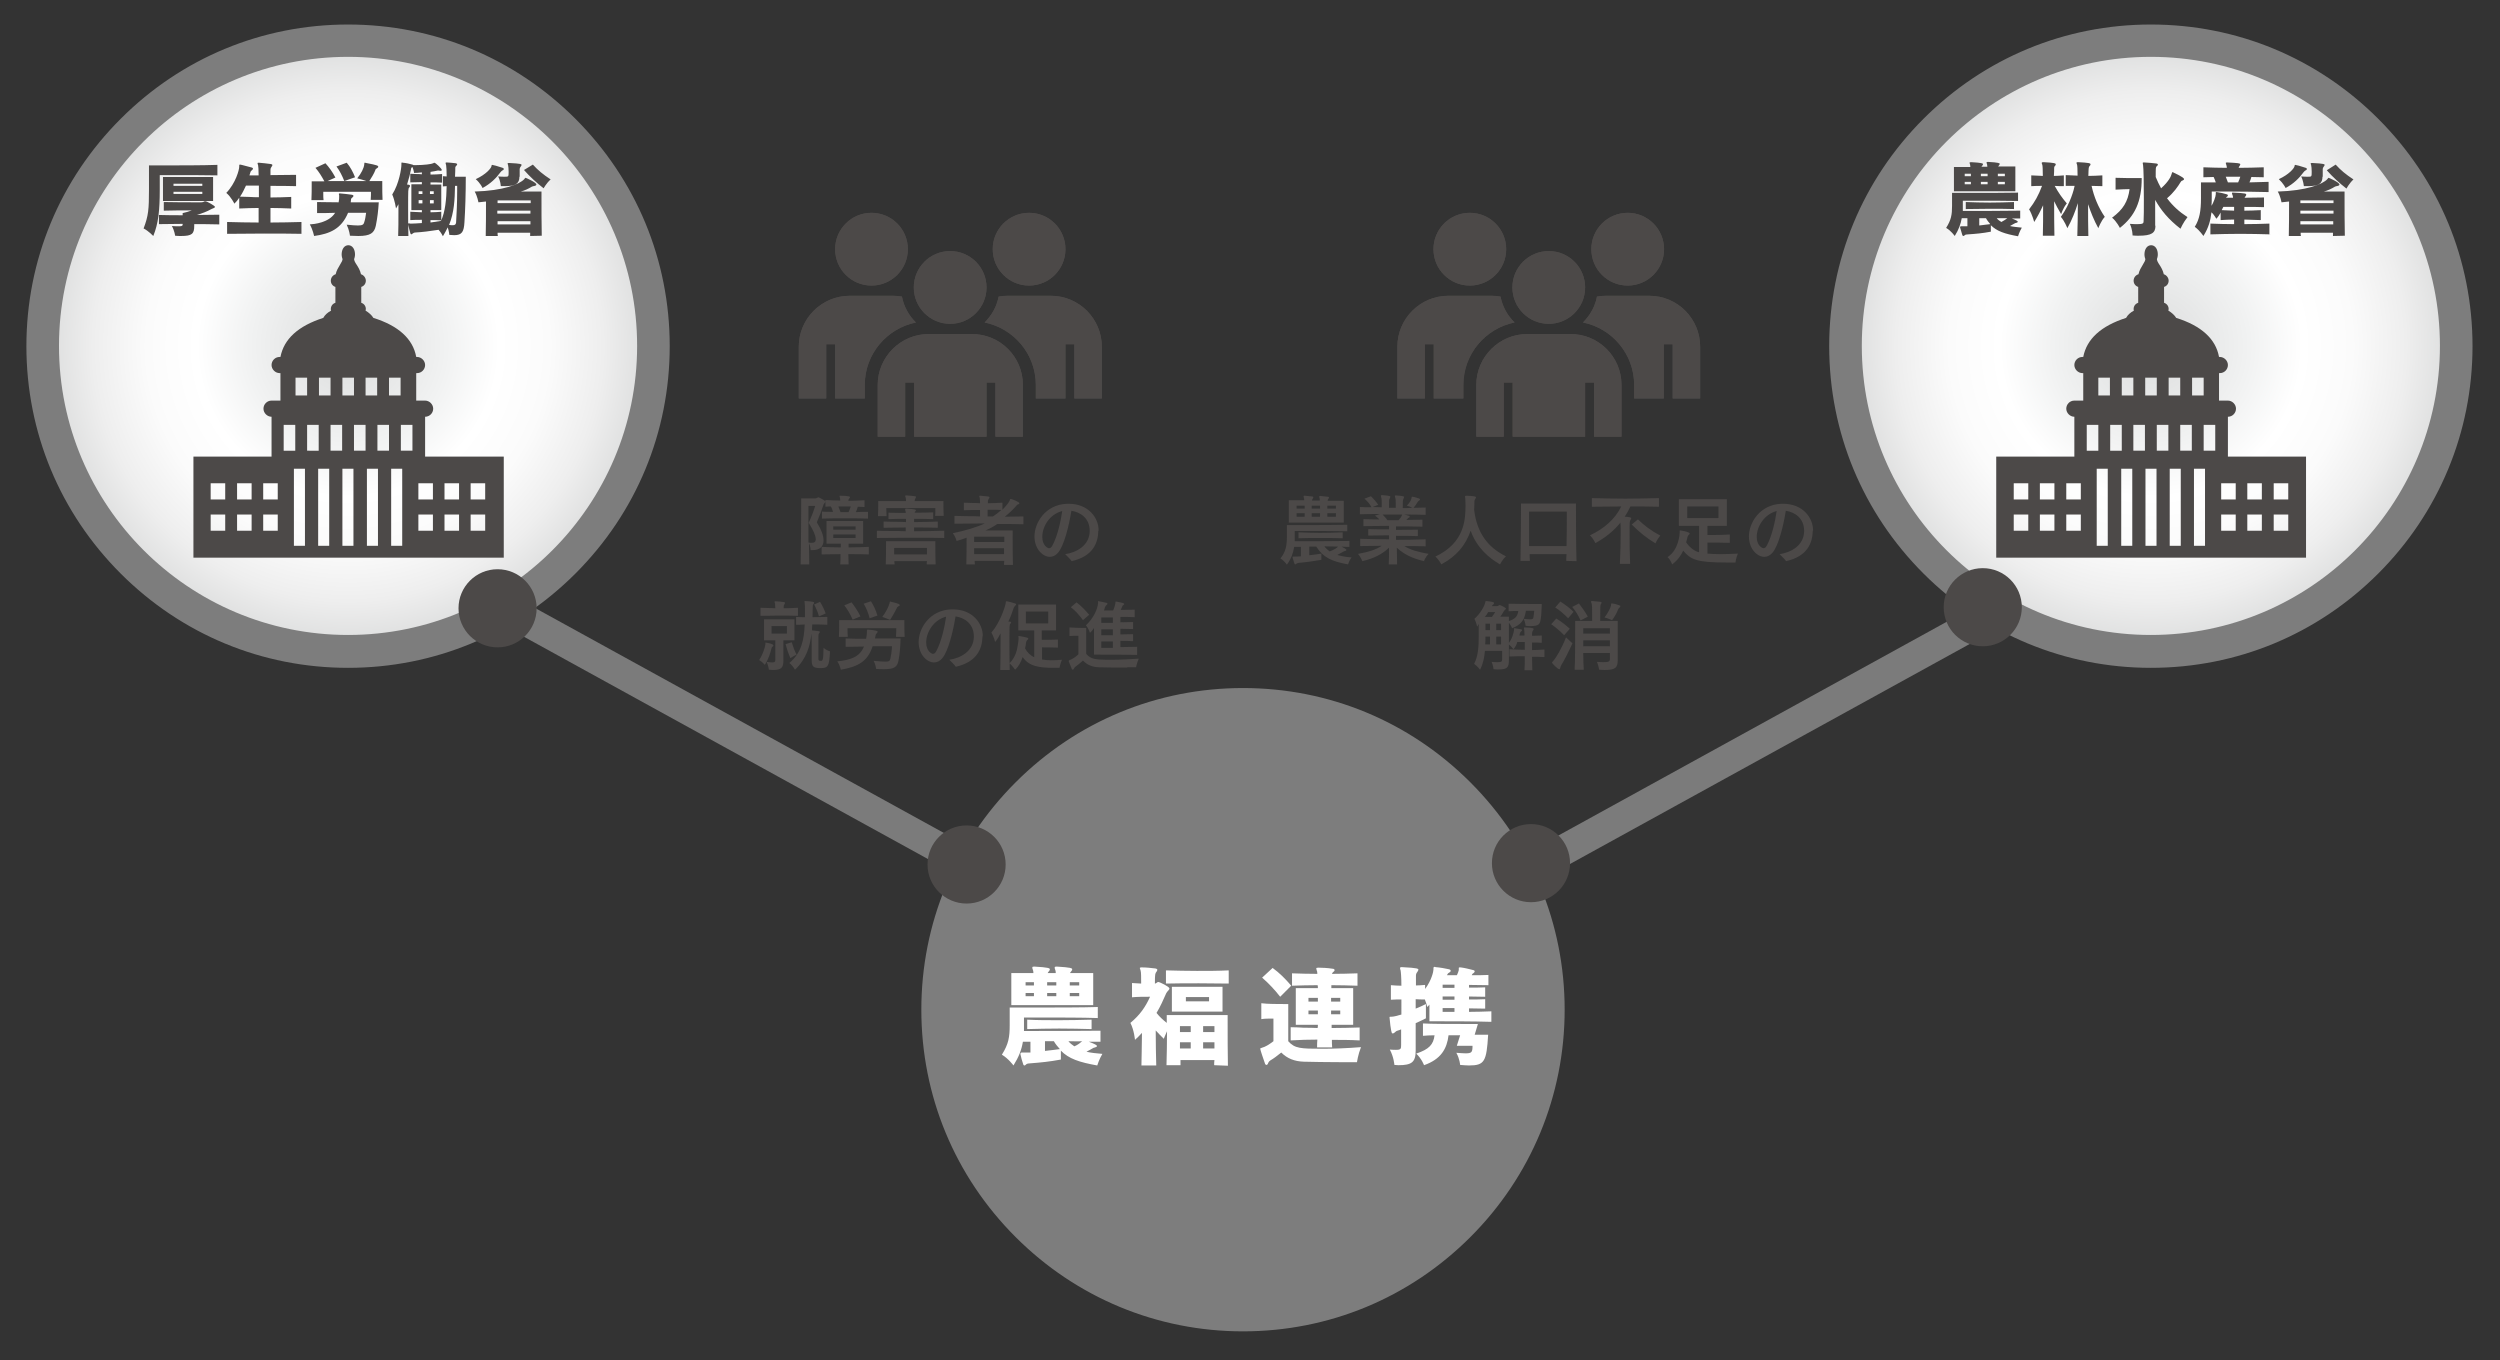 <?xml version="1.0" encoding="utf-8"?>
<!-- Generator: Adobe Illustrator 25.2.1, SVG Export Plug-In . SVG Version: 6.00 Build 0)  -->
<svg version="1.1" id="レイヤー_1" xmlns="http://www.w3.org/2000/svg" xmlns:xlink="http://www.w3.org/1999/xlink" x="0px"
	 y="0px" viewBox="0 0 928 505" style="enable-background:new 0 0 928 505;" xml:space="preserve">
<rect x="0" y="0" width="928" height="505" fill="#333333" stroke="none"/>
<style type="text/css">
	.st0{fill:none;stroke:#7B7B7B;stroke-width:11.338;stroke-linecap:round;stroke-miterlimit:10;}
	.st1{fill:url(#SVGID_1_);}
	.st2{fill:#7D7D7D;}
	.st3{fill:#4C4948;}
	.st4{fill:url(#SVGID_2_);}
	.st5{fill:none;}
	.st6{fill:#0668AD;}
	.st7{fill:#0EA475;}
	.st8{fill:#DA481A;}
	.st9{fill:url(#SVGID_3_);}
	.st10{fill:#FFFFFF;}
	.st11{fill:url(#SVGID_4_);}
</style>
<g id="guide">
</g>
<polyline class="st0" points="124.9,191.6 465.3,378.9 805.6,191.6 "/>
<g>
	<radialGradient id="SVGID_1_" cx="798.439" cy="128.448" r="113.334" gradientUnits="userSpaceOnUse">
		<stop  offset="0" style="stop-color:#DBDCDC"/>
		<stop  offset="0.323" style="stop-color:#F1F2F2"/>
		<stop  offset="0.495" style="stop-color:#FFFFFF"/>
		<stop  offset="0.66" style="stop-color:#FBFBFB"/>
		<stop  offset="0.836" style="stop-color:#EEEEEE"/>
		<stop  offset="1" style="stop-color:#DBDCDC"/>
	</radialGradient>
	<circle class="st1" cx="798.4" cy="128.4" r="113.3"/>
	<path class="st2" d="M798.4,21.1c59.3,0,107.3,48.1,107.3,107.3s-48.1,107.3-107.3,107.3s-107.3-48.1-107.3-107.3
		S739.2,21.1,798.4,21.1 M798.4,9.1c-31.9,0-61.8,12.4-84.4,35s-35,52.5-35,84.4s12.4,61.8,35,84.4c22.5,22.5,52.5,35,84.4,35
		s61.8-12.4,84.4-35c22.5-22.5,35-52.5,35-84.4s-12.4-61.8-35-84.4S830.3,9.1,798.4,9.1L798.4,9.1z"/>
</g>
<g>
	<path class="st3" d="M749.9,81.1c-0.8,0-1.9,0-3.1,0c1.8,0.7,2.2,1,2.2,1.2c0,0.2-0.2,0.3-0.5,0.4c-0.4,0.1-0.5,0.1-0.8,0.3
		c-0.5,0.3-1,0.6-1.6,0.9c1.2,0.3,2.7,0.4,4.4,0.6c-0.9,1.5-1.4,3.2-1.4,3.2c-5-0.9-7.9-1.9-10.1-4.1V86c-3.2,0.6-5.5,0.8-8.5,1
		c-0.5,0-1,0.1-1.2,0.3c-0.1,0.2-0.3,0.3-0.5,0.3c-0.2,0-0.3-0.1-0.4-0.4c-0.3-0.9-0.6-1.9-0.8-2.7c0-0.1,0-0.2,0-0.2
		c0-0.2,0.1-0.3,0.4-0.3h0.1c0.3,0,0.7,0,1,0c0.4,0,0.8,0,1.2,0v-3h-2.1c-0.4,2.2-1.1,4.2-2.6,6.6c0,0-1.4-2-3.2-3
		c1.9-3,2.2-4.9,2.2-8.2v-4.8h6.7c5.8,0,13.8,0,17.8-0.1v3.1c-4.2-0.1-10.9-0.1-15.7-0.1h-4.8v1.9c0,0.6,0,1.3,0,1.9
		c4.8,0,16.5,0,21.3-0.1V81.1z M725.3,71V62h6.1c0-0.4-0.1-0.7-0.1-0.9c-0.1-0.3-0.2-0.5-0.2-0.7c0-0.1,0.1-0.2,0.5-0.2h0.2
		c3.9,0.2,4.3,0.5,4.3,0.7c0,0.2-0.1,0.4-0.3,0.6c-0.1,0.1-0.2,0.3-0.3,0.4h2.2c0-0.4-0.1-0.7-0.1-0.9c-0.1-0.3-0.2-0.5-0.2-0.7
		c0-0.1,0.1-0.2,0.4-0.2h0.2c3.9,0.2,4.3,0.5,4.3,0.7c0,0.2-0.1,0.4-0.3,0.6c-0.1,0.1-0.2,0.3-0.3,0.4h6.4V71H725.3z M731.6,64.5
		h-2.3v0.9h2.3V64.5z M731.6,67.5h-2.3v0.9h2.3V67.5z M747.6,77.6c-2.9-0.1-5.9-0.1-9-0.1c-3,0-6.1,0.1-8.9,0.1V75
		c2.9,0.1,5.9,0.2,8.9,0.2c3.1,0,6.1-0.1,9-0.2V77.6z M734.7,81v2.7c1.3-0.2,2.7-0.3,4.1-0.5c-0.5-0.6-1.2-1.4-1.6-2.2H734.7z
		 M737.8,64.5h-2.5v0.9h2.5V64.5z M737.8,67.5h-2.5v0.9h2.5V67.5z M741.2,81c0.4,0.6,1.1,1,1.7,1.4c1-0.5,1.7-1,2.2-1.4
		C743.8,81,742.4,81,741.2,81z M744.2,64.5h-2.6v0.9h2.6V64.5z M744.2,67.5h-2.6v0.9h2.6V67.5z"/>
	<path class="st3" d="M758.3,87.6c0.1-3,0.1-7.3,0.1-11.4c-1,2.2-2,4.1-3.3,6.2c0,0-0.7-2.7-1.9-4.7c2.1-2.7,3.5-5.2,4.8-8.7
		c-1.3,0-2.6,0-4,0.1v-4c1.5,0.1,2.9,0.1,4.3,0.2c0-2.3-0.1-3.9-0.2-4.1c0-0.1-0.1-0.2-0.1-0.3c-0.1-0.1-0.1-0.3-0.1-0.4
		c0-0.2,0.1-0.3,0.5-0.3h0.2c3.9,0.2,4.5,0.4,4.5,0.8c0,0.2-0.1,0.4-0.3,0.6c-0.3,0.3-0.3,0.5-0.3,0.9c0,0.6,0,1.5-0.1,2.8
		c1.3,0,2.4-0.1,3.7-0.2v4c-1.2,0-2.2,0-3.4-0.1c1.5,2.7,2.8,4.5,4.5,6.5c-1.4,1.7-2.1,4-2.1,4c-1-1.7-1.9-3.3-2.6-4.8
		c0,4.4,0,9.1,0.1,12.8H758.3z M771.1,87.6c0.1-2.7,0.2-8.6,0.2-12.2c-1,3.2-2.2,6.3-3.9,9.3c0,0-1-2.6-2.4-4.2
		c3.6-5,4.9-10.4,5.1-11.5c-1,0-2.2,0-3.3,0v-4c1.5,0.1,3,0.1,4.4,0.2c0-2.3-0.1-3.9-0.2-4.1c-0.2-0.4-0.2-0.6-0.2-0.7
		c0-0.1,0.1-0.2,0.4-0.2h0.2c4.1,0.2,4.6,0.4,4.6,0.8c0,0.2-0.1,0.4-0.3,0.6c-0.4,0.4-0.4,0.5-0.5,3.7c1.7,0,3.4-0.1,5.2-0.2v4
		c-1.3,0-2.7-0.1-4-0.1c0.9,4.1,2.5,8,4.9,11.5c-1.4,1.5-2.4,4.2-2.4,4.2c-1.6-2.9-2.8-5.9-3.8-8.9c0,4,0,8.3,0.1,11.8H771.1z"/>
	<path class="st3" d="M795,66.2c0,8.6-2.5,14-8.1,18.4c0,0-1.2-2.4-2.9-3.8c4.1-3,5.9-6,6.5-10.6c-1.1,0-3.4,0.1-5.2,0.2V66
		c2.3,0.1,5.6,0.1,7.7,0.1H795z M800.1,83.8c0,2.6-1.3,3.7-6.3,3.7c-0.7,0-1.4,0-2.2-0.1c0,0,0,0,0,0c0-0.2,0-2.2-1-4.3
		c1.3,0.1,2.2,0.1,2.9,0.1c1.9,0,2.2-0.3,2.2-1c0.1-1.4,0.1-4.7,0.1-8.2c0-5.6-0.1-11.8-0.3-12.8c-0.1-0.3-0.1-0.5-0.1-0.7
		c0-0.2,0.1-0.2,0.4-0.2h0.1c1.3,0.1,3.4,0.2,4.6,0.4c0.4,0.1,0.5,0.2,0.5,0.4c0,0.2-0.1,0.4-0.4,0.6c-0.4,0.3-0.4,0.5-0.4,4
		c0.6,1.5,1.3,2.9,2,4.2c2.9-2.6,3.7-4.5,3.9-5.3c0.1-0.4,0.2-0.7,0.4-0.7c0.1,0,0.2,0,0.2,0.1c3.8,1.8,4,2.2,4,2.5
		c0,0.2-0.1,0.3-0.5,0.5c-0.4,0.1-0.6,0.3-0.7,0.5c-1.1,1.8-2.6,4-5.1,6.1c2.1,2.8,4.5,5,7.6,7c-1.6,2-2.6,4.3-2.6,4.3
		c-4.5-3.5-7.2-6.8-9.4-10.7c0,3.9,0,7.7,0,9.5V83.8z"/>
	<path class="st3" d="M842.9,87c-3.7-0.1-7.5-0.2-11.3-0.2c-3.8,0-7.5,0.1-11.1,0.2v-4c2.9,0.1,5.8,0.2,8.8,0.2c0-0.5,0-1.1,0-1.7
		c-1.7,0-3.4,0.1-5,0.2v-2.8c-0.4,0.8-1,1.7-1.6,2.3c0,0-0.9-1.6-1.8-2.4c-0.4,3.1-1,5.6-3,8.8c0,0-1.4-2.1-3.2-3.4
		c1.8-2.9,2.3-5.9,2.3-10.7v-5.8h5.5c-0.2-0.7-0.5-1.3-0.8-2c-1.3,0-2.5,0.1-3.8,0.1v-3.7c3,0.1,5.8,0.2,8.7,0.2
		c0-0.5-0.1-0.8-0.2-1.1c-0.1-0.4-0.2-0.6-0.2-0.7c0-0.1,0.1-0.2,0.4-0.2h0.1c4.2,0.2,4.9,0.3,4.9,0.7c0,0.1-0.1,0.3-0.2,0.5
		c-0.3,0.4-0.3,0.4-0.4,0.8c3.1,0,6.2-0.1,9.3-0.2v3.7l-4.6-0.1c-0.2,0.7-0.4,1.4-0.7,2c2.4-0.1,4.6-0.1,7.1-0.2v3.8
		c-4.9-0.1-9.7-0.2-14.4-0.2c-2.2,0-4.5,0-6.7,0v2.2c0,0.8,0,2.3-0.1,3.1c0.7-1,1.6-3.5,1.6-4.3v-0.6c0-0.2,0-0.2,0.2-0.2
		c0,0,0.1,0,0.2,0c1.3,0.2,2.7,0.5,3.6,0.8c0.3,0.1,0.5,0.2,0.5,0.4c0,0.2-0.1,0.3-0.3,0.5c-0.2,0.1-0.3,0.2-0.4,0.4h2.6
		c0-0.5-0.1-0.8-0.2-1c-0.1-0.3-0.2-0.5-0.2-0.7c0-0.2,0.1-0.2,0.3-0.2h0.2c4.8,0.2,4.8,0.4,4.8,0.8c0,0.2-0.1,0.4-0.3,0.6
		c-0.2,0.2-0.2,0.3-0.3,0.5c2.3,0,5-0.1,7.2-0.1v3.6c-2.2-0.1-4.9-0.1-7.3-0.1v1.4c2,0,4.1-0.1,6.1-0.2v3.7c-2-0.1-4.1-0.1-6.1-0.2
		v1.7c3.1,0,6.3-0.1,9.3-0.2V87z M829.3,76.8h-4c-0.2,0.4-0.4,0.8-0.6,1.2c1.5,0.1,3,0.1,4.6,0.2V76.8z M826.2,65.6
		c0.3,0.7,0.5,1.4,0.8,2.1h3.8c0.3-0.7,0.6-1.4,0.8-2.1H826.2z"/>
	<path class="st3" d="M866,87.6c0-0.4,0-0.8,0-1.2H854c0,0.4,0,0.8,0.1,1.2h-4.5c0.1-2.9,0.1-8.9,0.1-12.8c-0.9,0.1-1.8,0.2-2.8,0.3
		c0,0-0.4-2.3-1.4-4c10.6-0.3,16.7-2.7,18.4-4.6c0.2-0.2,0.3-0.5,0.5-0.5c0.1,0,4,1.7,4,2.5c0,0.2-0.2,0.4-0.6,0.5
		c-0.6,0.1-0.9,0.2-1.1,0.3c-1.1,0.7-2.8,1.5-4.1,1.8h7.7v1.9c0,3.5,0,11,0.1,14.5L866,87.6z M845.9,66.5c3.9-1.8,5.6-4,5.8-4.7
		c0.1-0.5,0.1-0.6,0.3-0.6c0.2,0,2.2,0.5,3.9,1.1c0.3,0.1,0.4,0.2,0.4,0.5c0,0.1-0.1,0.3-0.4,0.4c-0.4,0.2-0.5,0.4-0.8,0.7
		c-1.6,2.2-3.7,4.3-6.7,5.9C848.5,69.8,847.5,68,845.9,66.5z M866.2,74.4h-12.3v1h12.3V74.4z M866.2,78.2h-12.3v1.1h12.3V78.2z
		 M866.1,82.1h-12.2v1.2h12.2V82.1z M862.1,65.6c0,2.4-1.2,3.5-5.4,3.5c-0.4,0-1,0-1.5,0c0,0-0.2-2-1-3.6c1.2,0.1,2,0.1,2.5,0.1
		c1.4,0,1.4,0,1.4-1.9c0-1-0.1-2-0.2-2.4c-0.1-0.3-0.2-0.5-0.2-0.6c0-0.1,0.2-0.2,0.4-0.2h0.2c4.5,0.2,4.6,0.5,4.6,0.7
		c0,0.2-0.1,0.4-0.3,0.6c-0.3,0.4-0.3,0.5-0.4,0.9V65.6z M867,61.1c1.9,2.1,3.7,3.6,6.6,5.5C872,68.1,871,70,871,70
		c-2.7-2.1-5.1-4.3-7.3-6.8L867,61.1z"/>
</g>
<g>
	<path class="st3" d="M297.2,209.5c0.1-6.1,0.2-14.9,0.2-20.1V185h5.3c0.3,0,0.5-0.1,0.8-0.3c0.1-0.1,0.2-0.1,0.3-0.1s0.2,0,0.3,0.1
		c0.6,0.3,1.4,0.7,2.1,1.2c0.1,0.1,0.2,0.2,0.2,0.3c0,0.3-0.5,0.6-0.7,1.1c-0.7,2.2-1.6,4.5-2.5,6.6c1.7,2.7,2.5,5,2.5,6.7
		c0,2.3-1.4,3.6-4.1,3.6c-0.3,0-0.4,0-0.7,0c0,0,0-1.3-0.6-2.6c0,2.7,0.1,5.4,0.1,7.9H297.2z M300.1,187.8v4.6c0,2.5,0,5.7,0,9
		c0.4,0.1,0.8,0.1,1.1,0.1c1.1,0,1.5-0.3,1.6-1.1c0-0.1,0-0.2,0-0.3c0-1.2-0.9-3.3-2.6-6c0.9-2,1.8-4.3,2.4-6.3H300.1z M322.4,205.8
		c-2.4-0.1-4.9-0.1-7.5-0.1c0,1.3,0.1,2.7,0.1,3.8h-3.1c0.1-1.1,0.1-2.5,0.1-3.8c-2.4,0-4.8,0.1-7,0.1V203c2.2,0.1,4.7,0.2,7.1,0.2
		v-1.4h-5.3v-8.4h13.6v8.4h-5.4v1.4c2.5,0,5.1-0.1,7.5-0.2V205.8z M322.3,192.5c-2.9-0.1-5.8-0.1-8.7-0.1c-2.9,0-5.7,0-8.5,0.1v-2.6
		c1.3,0.1,2.7,0.1,4.1,0.1c-0.2-0.7-0.4-1.4-0.8-2c-0.6,0-1.4,0-2,0.1v-2.5c1.8,0.1,3.6,0.2,5.5,0.2c0-0.3-0.1-0.7-0.1-1
		c-0.1-0.4-0.2-0.6-0.2-0.7c0-0.1,0.1-0.1,0.3-0.1h0.1c3.3,0.1,3.5,0.3,3.5,0.6c0,0.1-0.1,0.3-0.3,0.5c-0.2,0.3-0.3,0.4-0.3,0.8
		c2,0,4.1-0.1,6-0.2v2.5l-2.5-0.1c-0.2,0.7-0.4,1.4-0.7,2c1.5-0.1,3.1-0.1,4.5-0.1V192.5z M317.6,195.4h-8.3v1.2h8.3V195.4z
		 M317.6,198.4h-8.3v1.3h8.3V198.4z M311.2,188c0.3,0.7,0.6,1.5,0.8,2.1h3c0.3-0.7,0.6-1.4,0.8-2.1H311.2z"/>
	<path class="st3" d="M350.5,199.7c-4-0.1-8.1-0.1-12.1-0.1c-4.4,0-8.7,0.1-12.9,0.1V197c1.8,0.1,3.6,0.1,5.3,0.1
		c1.8,0,3.6,0,5.4,0.1v-1.4c-2.4,0-6,0.1-8.2,0.1v-2.3c1.1,0,2.6,0.1,4.1,0.1c1.5,0,3,0,4.2,0.1v-1.2c-2.6,0-3.8,0-6.5,0.1v-2.4
		c2.4,0.1,4.1,0.1,6.4,0.1c0-0.3,0-0.5-0.1-0.7c-0.1-0.3-0.1-0.5-0.1-0.7c0-0.1,0.1-0.2,0.3-0.2h0.1c3.4,0.2,3.6,0.4,3.6,0.6
		c0,0.1-0.1,0.3-0.3,0.5c-0.1,0.2-0.2,0.3-0.2,0.4c2.5,0,4,0,6.9-0.1v2.5c-3-0.1-4.3-0.1-7.1-0.1v1.2c2.6,0,6.3-0.1,8.8-0.2v2.3
		c-2.5-0.1-6.2-0.1-8.8-0.1v1.4c3.8,0,7.5-0.1,11.2-0.2V199.7z M347.1,191.5c0.1-0.6,0.1-1.2,0.1-1.8v-1.1H329v0.4
		c0,0.8,0.1,1.8,0.1,2.6h-3.2c0.1-1.3,0.1-3.1,0.1-4.4V186h10.3c0-0.4,0-0.9-0.1-1.2c-0.1-0.4-0.2-0.6-0.2-0.7
		c0-0.1,0.1-0.2,0.3-0.2h0.1c0.9,0,2.2,0.2,3.2,0.3c0.3,0,0.4,0.1,0.4,0.3s-0.1,0.3-0.2,0.5c-0.2,0.4-0.2,0.5-0.3,1h10.7v0.6
		c0,1.1,0,3.4,0.1,4.9H347.1z M344,209.5c0-0.4,0-0.8,0.1-1.2H332c0,0.4,0,0.8,0.1,1.2h-3.3c0.1-2.5,0.1-6.1,0.1-7.7v-0.9h18.3v1.1
		c0,1.7,0,5,0.1,7.5L344,209.5z M344.1,203.4h-12.2v2.4h12.2V203.4z"/>
	<path class="st3" d="M372.7,209.5c0-0.4,0-0.8,0.1-1.3h-11c0,0.4,0,0.9,0.1,1.3h-3.2c0.1-2.3,0.1-6.9,0.1-9.9
		c-1.1,0.4-2.5,0.9-3.7,1.2c0,0-0.4-1.5-1.4-2.9c3.8-0.7,8.6-2.1,11.9-3.6c-3.4,0-8.1,0.1-11.3,0.1v-2.9c1.5,0,3.1,0.1,4.7,0.1
		c1.6,0,3.3,0,4.8,0.1c0-0.8,0-1.7,0-2.4c-2.1,0-4,0-6,0.1v-2.8c1,0,2,0.1,3,0.1c1,0,2,0,3,0.1c0-0.9-0.1-1.6-0.1-1.9
		c-0.1-0.4-0.2-0.6-0.2-0.7c0-0.1,0.1-0.2,0.3-0.2h0.1c3.2,0.3,3.4,0.3,3.4,0.6c0,0.2-0.1,0.3-0.3,0.6c-0.2,0.4-0.3,0.5-0.3,1v0.6
		c1.7,0,3.6-0.1,5.4-0.2v2.6c1.3-1.3,2.5-2.8,2.7-3.4c0.1-0.3,0.1-0.6,0.4-0.6c0.3,0,3.2,1.1,3.2,1.6c0,0.1-0.1,0.3-0.4,0.4
		c-0.4,0.1-0.6,0.3-0.8,0.6c-1,1.2-2.7,2.8-4.2,4c2.2,0,4.7-0.1,6.9-0.1v2.9c-3.2-0.1-6.4-0.1-9.7-0.1c-1.4,1-3,1.8-4.4,2.4h10.1
		v1.9c0,2.8,0,8.2,0.1,10.9H372.7z M372.8,199.2h-11.2v2h11.2V199.2z M361.6,203.5c0,0.7,0,1.4,0,2.2h11.1c0-0.7,0-1.5,0-2.2H361.6z
		 M368.6,191.7c1.1-0.7,2.2-1.6,3.1-2.4c-1.6-0.1-3.5-0.1-5.1-0.1v2.5H368.6z"/>
	<path class="st3" d="M407.7,197c-0.1,4.6-2,9.5-9.9,11.3c-0.6-0.9-1.6-1.7-2.4-2.6c4.2-0.6,9-3.2,9.1-8.5v-0.1c0-4.8-3.5-7-6.8-7.5
		c-0.9,5.6-2.7,12.9-4.9,15.5c-0.9,1.1-2,1.6-3.1,1.6c-2.5,0-5.7-2.8-5.7-7.6c0-5,4-11.8,12.1-12.1h0.6c7.4,0,11.1,5.3,11.1,9.8V197
		z M386.9,199.3c0,3.2,2,4.2,2.5,4.2c0.5,0,0.9-0.3,1.3-1.1c1.9-3.5,3.1-9.2,3.6-12.7C389.6,190.9,386.9,195.4,386.9,199.3z"/>
	<path class="st3" d="M284.1,239.3c0.1-0.6-0.1-0.8,0.2-0.8c0.1,0,0.1,0,0.2,0.1c0.3,0,2.6,0.4,2.6,1c0,0.1-0.1,0.3-0.3,0.4
		c-0.3,0.3-0.4,0.4-0.5,0.9c-0.3,1.3-0.9,3.5-2.4,5.9c0,0-0.9-1.1-2.1-1.8C283.2,242.9,283.9,240.5,284.1,239.3z M296.1,228.6
		c-2.3-0.1-4.6-0.1-7-0.1c-2.4,0-4.6,0.1-6.8,0.1v-3c0.9,0,1.7,0.1,2.7,0.1c0.9,0,1.9,0,2.8,0.1c0-0.7-0.1-1.3-0.1-1.7
		c-0.1-0.4-0.2-0.6-0.2-0.7c0-0.1,0.1-0.2,0.3-0.2h0.1c1,0,2.3,0.2,3.1,0.3c0.3,0.1,0.4,0.1,0.4,0.3c0,0.1-0.1,0.3-0.2,0.5
		c-0.2,0.3-0.3,0.5-0.3,0.9c0,0.2,0,0.4,0,0.6c1.9,0,3.5-0.1,5.3-0.2V228.6z M287.9,237.7h-4.3v-7.8h11.3v7.8h-4.1v7.4
		c0,2.6-0.6,3.6-3.9,3.6c-0.4,0-0.9-0.1-1.5-0.1c0,0-0.1-1.3-0.8-2.9c0.9,0.1,1.5,0.2,2,0.2c1,0,1.2-0.3,1.2-1V237.7z M292.1,232.4
		h-5.7v2.8h5.7V232.4z M293.9,238.4c0.5,1.6,1,3.2,1.8,4.6c-1.3,0.6-2.3,1.3-2.3,1.3c-0.8-1.8-1.3-3.4-1.8-5.2L293.9,238.4z
		 M303.8,244.6c0,0.6,0.3,0.7,0.8,0.7c0.8,0,1,0,1.1-4.8c1.1,0.9,2.4,1.3,2.4,1.3c-0.3,5.6-0.7,6.2-3.6,6.2c-2.9,0-3.2-0.8-3.2-3.3
		c0-0.6,0-1.8,0-3.1c0-2.3,0-5.1-0.1-6.4c-0.5,4.6-1.8,9.3-6.1,13.4c0,0-0.8-1.5-2.1-2.5c4.5-3.7,5.5-8.7,5.7-14.3
		c-1.1,0.1-2.1,0.1-3.2,0.1v-2.9c1.1,0.1,2.1,0.1,3.3,0.1c0-1,0-1.9,0-2.7c0-1.1,0-2-0.1-2.5c0-0.1,0-0.1,0-0.1
		c0-0.3-0.1-0.4-0.1-0.5s0.1-0.2,0.2-0.2h0.1c3.2,0.2,3.3,0.4,3.3,0.6c0,0.2-0.1,0.4-0.2,0.5c-0.3,0.3-0.3,0.6-0.3,1
		c0,0.6-0.1,2.2-0.1,3.9c2,0,3.4-0.1,5.5-0.1v2.9c-2.1-0.1-3.6-0.1-5.6-0.1c0,0.7-0.1,1.5-0.1,2.2c0.4,0,1.7,0.2,2.6,0.3
		c0.2,0,0.3,0.1,0.3,0.3s-0.1,0.3-0.3,0.5c-0.2,0.3-0.2,0.6-0.2,1.1V244.6z M304,228.8c-0.4-1.6-1.1-3.1-1.8-4.4l2.2-1
		c0.8,1.3,1.5,2.7,2.1,4.3L304,228.8z"/>
	<path class="st3" d="M330.7,239.9h-6.8c-1.8,5.7-5.5,7.6-11.8,8.7c0,0-0.3-1.7-1.3-3.1c4.7-0.5,8.3-1.5,9.9-5.5
		c-2.4,0-4.8,0.1-6.8,0.1V237c2,0.1,4.8,0.1,7.6,0.1c0.2-1,0.3-1.8,0.3-2.4v-0.2c0-0.2,0-0.3,0-0.5c0-0.1,0.1-0.3,0.3-0.3h0.1
		c3.3,0.3,3.6,0.6,3.6,0.8c0,0.1-0.1,0.3-0.3,0.5c-0.4,0.4-0.5,0.7-0.5,0.9c-0.1,0.4-0.1,0.7-0.2,1.1h9.5c-0.1,3.2-0.3,5.8-0.8,8.3
		c-0.5,2.4-1.7,3.1-5.4,3.1c-0.8,0-1.8,0-2.9-0.1c0,0-0.1-1.5-0.9-3c2,0.2,3.4,0.3,4.3,0.3c1.5,0,1.7-0.3,1.9-1.1
		c0.3-1.3,0.5-2.7,0.6-4.3V239.9z M332.6,236.4c0.1-1.3,0.1-3.1,0.1-3.2h-18.1v0.5c0,0.6,0,1.7,0.1,2.7h-3.3
		c0.1-1.2,0.1-3.2,0.1-4.6v-1.6h24.2v0.9c0,1.4,0,4,0.1,5.3H332.6z M316.5,230c-0.9-2.2-2.1-4-3.1-5.3l2.7-1.1
		c1,1.3,2.3,3.1,3.3,5.2L316.5,230z M322.8,229.5c-0.5-2.1-1.3-3.9-2.2-5.4l2.7-0.9c0.9,1.4,1.8,3.2,2.4,5.3L322.8,229.5z
		 M330.2,223.9c0.1-0.5,0.1-0.6,0.3-0.6c0.1,0,0.2,0,0.3,0.1c2.9,0.6,3.2,1,3.2,1.2c0,0.2-0.1,0.3-0.4,0.4c-0.5,0.3-0.6,0.4-0.7,0.7
		c-0.6,1.2-1.5,2.9-2.5,4.4c0,0-1.9-0.8-2.9-1.1C328.9,227.2,329.9,225.1,330.2,223.9z"/>
	<path class="st3" d="M364.7,236.2c-0.1,4.6-2,9.5-9.9,11.3c-0.6-0.9-1.6-1.7-2.4-2.6c4.2-0.6,9-3.2,9.1-8.5v-0.1
		c0-4.8-3.5-7-6.8-7.5c-0.9,5.6-2.7,12.9-4.9,15.5c-0.9,1.1-2,1.6-3.1,1.6c-2.5,0-5.7-2.8-5.7-7.6c0-5,4-11.8,12.1-12.1h0.6
		c7.4,0,11.1,5.3,11.1,9.8V236.2z M343.8,238.5c0,3.2,2,4.2,2.5,4.2c0.5,0,0.9-0.3,1.3-1.1c1.9-3.5,3.1-9.2,3.6-12.7
		C346.6,230.1,343.8,234.6,343.8,238.5z"/>
	<path class="st3" d="M371.3,248.7c0.1-3.4,0.1-7.2,0.1-10.4c0-1.1,0-2.2,0-3.2c-0.6,1.2-1.2,2.2-2,3.2c0,0-0.5-2-1.4-3.5
		c3.2-3.6,5.1-9.6,5.3-10.8c0.1-0.5,0-0.8,0.3-0.8c0.1,0,0.1,0,0.2,0c1,0.2,2.1,0.5,3,0.8c0.3,0.1,0.4,0.2,0.4,0.3s-0.1,0.3-0.3,0.5
		c-0.3,0.3-0.5,0.5-0.6,0.8c-0.5,1.5-1.1,3.3-2,5.1c0.8,0.1,1,0.1,1,0.3c0,0.2-0.1,0.4-0.3,0.6c-0.3,0.3-0.3,0.8-0.3,6.3
		c0,3,0,6.8,0.1,10.8H371.3z M392.8,240.4c-2.2-0.1-4.8-0.1-6-0.1v4.5c1.1,0.2,2.3,0.3,3.6,0.3c1.2,0,2.5-0.1,3.8-0.2
		c-0.7,1.6-0.9,3-0.9,3c-0.7,0-1.3,0-1.9,0c-6,0-9.4-0.6-11.8-4c-0.6,1.8-1.4,3.4-2.8,4.7c0,0-1-1.5-2.1-2.4
		c1.4-1.3,2.2-2.9,2.7-4.7c0.4-1.7,0.7-3.8,0.7-4.5v-0.2c0-0.2-0.1-0.4-0.1-0.5c0-0.1,0.1-0.2,0.2-0.2c0.1,0,0.1,0,0.2,0
		c0.8,0.1,2,0.4,2.9,0.6c0.2,0.1,0.4,0.2,0.4,0.4c0,0.1-0.1,0.3-0.3,0.4c-0.3,0.3-0.4,0.5-0.5,0.8c-0.1,0.8-0.2,1.7-0.4,2.4
		c0.8,1.5,2,2.6,3.4,3.3v-10h-5.9v-9.6H392v9.6h-5.3v3.5c1.3,0,3.9,0,6-0.1V240.4z M389.1,227h-8.3v4.4h8.3V227z"/>
	<path class="st3" d="M418.4,247.8c-3.1,0-7.6,0-10.4-0.1c-2.6-0.1-4.5-0.9-6-2.5c-1,0.9-2,1.7-2.7,2.2c-0.3,0.2-0.4,0.3-0.6,0.7
		c-0.1,0.3-0.3,0.5-0.5,0.5c-0.1,0-0.3-0.1-0.4-0.4c-0.3-0.7-0.7-1.8-1-2.5c-0.1-0.2-0.1-0.3-0.1-0.4c0-0.1,0.1-0.1,0.4-0.3
		c0.9-0.3,2-1,3.2-2.1v-6.9h-0.6c-0.6,0-1.7,0-2.7,0.1v-3.2c1.3,0.1,3.7,0.2,5.1,0.2h1.1v9.6c1.2,1.5,2.9,2,4.7,2.1
		c1.5,0.1,3.2,0.1,4.8,0.1c3.3,0,6.7-0.2,10-0.4c-0.7,1.6-1,3.2-1,3.2H418.4z M402,230.2c-1.4-1.9-2.7-3.4-4.5-4.8l2.1-1.8
		c1.7,1.3,3.1,2.7,4.7,4.6L402,230.2z M422,243.1c-3.4-0.1-10.1-0.1-13.6-0.1h-2.3v-9.9c-0.4,0.6-0.9,1.3-1.5,1.8
		c0,0-0.5-1.6-1.5-2.8c2.9-2.7,4.3-6,4.5-8.2c0-0.1,0-0.2,0-0.3s0-0.2,0-0.2c0-0.2,0-0.3,0.2-0.3c0,0,0.1,0.1,0.1,0.1
		c0.9,0.1,2,0.4,2.9,0.6c0.2,0.1,0.3,0.2,0.3,0.3s-0.1,0.3-0.3,0.4c-0.3,0.3-0.4,0.5-0.6,0.8c-0.1,0.4-0.3,0.9-0.4,1.3h3.4
		c0.4-0.9,0.7-1.8,0.8-2.5c0.1-0.5,0-0.8,0.2-0.8c0,0,0.1,0,0.1,0c2.8,0.5,3,0.7,3,0.9c0,0.1-0.1,0.3-0.3,0.4
		c-0.3,0.2-0.4,0.3-0.5,0.7c-0.1,0.3-0.3,0.7-0.5,1.1c1.9,0,3.5-0.1,5.2-0.1v2.8c-1.7-0.1-3.4-0.1-5.3-0.1v2c1.7,0,3.2-0.1,4.7-0.1
		v2.6c-1.5,0-3-0.1-4.7-0.1v2.1c1.7,0,3.2-0.1,4.7-0.1v2.6c-1.5-0.1-3-0.1-4.7-0.1v2.3c2.3,0,4.4-0.1,6.2-0.1V243.1z M413.1,229.2
		h-4.3v2h4.3V229.2z M413.1,233.6h-4.3v2.2c1,0,2.6,0,4.3,0V233.6z M413.1,238.1c-1.7,0-3.3,0-4.3,0v2.4h4.3V238.1z"/>
</g>
<g>
	<radialGradient id="SVGID_2_" cx="724.085" cy="1629.025" r="113.003" gradientUnits="userSpaceOnUse">
		<stop  offset="0" style="stop-color:#DBDCDC"/>
		<stop  offset="0.323" style="stop-color:#F1F2F2"/>
		<stop  offset="0.495" style="stop-color:#FFFFFF"/>
		<stop  offset="0.66" style="stop-color:#FBFBFB"/>
		<stop  offset="0.836" style="stop-color:#EEEEEE"/>
		<stop  offset="1" style="stop-color:#DBDCDC"/>
	</radialGradient>
	<circle class="st4" cx="724.1" cy="1629" r="113"/>
	<path class="st2" d="M724.1,1521.7c59.3,0,107.3,48.1,107.3,107.3c0,59.3-48.1,107.3-107.3,107.3c-59.3,0-107.3-48.1-107.3-107.3
		C616.8,1569.7,664.8,1521.7,724.1,1521.7 M724.1,1510.4c-31.7,0-61.5,12.3-83.9,34.8c-22.4,22.4-34.8,52.2-34.8,83.9
		s12.3,61.5,34.8,83.9s52.2,34.8,83.9,34.8s61.5-12.3,83.9-34.8c22.4-22.4,34.8-52.2,34.8-83.9s-12.3-61.5-34.8-83.9
		C785.6,1522.7,755.8,1510.4,724.1,1510.4L724.1,1510.4z"/>
</g>
<g id="ロゴ_1_">
	
		<rect x="694.9" y="1603.4" transform="matrix(-1.836970e-16 1 -1 -1.836970e-16 2404.516 956.346)" class="st5" width="58.4" height="154.1"/>
	<path class="st6" d="M733.8,1689H728l-5.9-17.5h-0.1l-5.9,17.5h-5.7l-6.8-25.2h6.6l3.6,16.7h0.1l5.5-16.7h5.7l5.5,16.7h0.1
		l3.6-16.7h6.4L733.8,1689z"/>
	<path class="st7" d="M766,1671.3c-1.3-0.7-3.5-2.2-7.8-2.2c-5.7,0-9.5,2.5-9.5,7.2c0,4.9,3.4,7.3,9,7.3c4.7,0,7.2-1.3,8.4-2
		c0.1,0.3,1.2,4.6,1.4,5.2c-1.8,1-5.1,2.3-10.6,2.3c-8.9,0-15.2-3.9-15.2-12.6c0-8.4,7.3-12.7,16.2-12.7c5,0,7.8,1.2,9.5,2.2"/>
	<path class="st8" d="M791.5,1671.3c-1.2-0.6-4.9-2.6-9-2.6c-3.6,0-5.1,0.7-5.1,1.9c0,1.5,1.3,1.9,7.2,3.1c5.8,1.2,9.1,3.4,9.1,7.5
		c0,4.6-4.2,7.8-12,7.8c-6.3,0-9.7-1.7-11.8-2.9l1.4-5.1c1.3,0.8,5.4,2.9,10.1,2.9c3.7,0,5.4-0.7,5.4-2.1c0-1.4-1.2-2.1-7-3.3
		c-5.7-1.3-9.1-3.2-9.1-7.4c0-4.4,4.4-7.3,11.6-7.3c6.1,0,9.1,1.7,10.6,2.6L791.5,1671.3z"/>
	<g>
		<path class="st6" d="M716.4,1696.9h-1l-1-2.8h0l-1,2.8h-0.9l-1-4h1l0.6,2.7h0l0.9-2.7h0.9l0.9,2.7h0l0.6-2.7h1L716.4,1696.9z"/>
		<path class="st6" d="M719.1,1694c1,0,1.5,0.6,1.5,1.5v0.2h-2.2c0.1,0.3,0.3,0.5,0.8,0.5c0.6,0,0.9-0.2,1-0.3l0.3,0.7
			c-0.2,0.2-0.7,0.4-1.5,0.4c-1,0-1.6-0.6-1.6-1.5C717.5,1694.5,718.2,1694,719.1,1694z M718.5,1695.2h1.2c0-0.3-0.2-0.5-0.6-0.5
			S718.5,1694.9,718.5,1695.2z"/>
		<path class="st6" d="M722.3,1696.9h-1v-4.2h1V1696.9z"/>
		<path class="st6" d="M724,1696.9h-1v-4.2h1V1696.9z"/>
		<path class="st6" d="M725.8,1694.4L725.8,1694.4c0.2-0.2,0.5-0.4,1.1-0.4c0.7,0,1.3,0.4,1.3,1.3v1.7h-1v-1.5
			c0-0.5-0.2-0.7-0.6-0.7c-0.3,0-0.6,0.2-0.7,0.3v1.9h-1v-2.9h0.9V1694.4z"/>
		<path class="st6" d="M730.2,1694c1,0,1.5,0.6,1.5,1.5v0.2h-2.2c0.1,0.3,0.3,0.5,0.8,0.5c0.6,0,0.9-0.2,1-0.3l0.3,0.7
			c-0.2,0.2-0.7,0.4-1.5,0.4c-1,0-1.6-0.6-1.6-1.5C728.6,1694.5,729.3,1694,730.2,1694z M729.5,1695.2h1.2c0-0.3-0.2-0.5-0.6-0.5
			S729.6,1694.9,729.5,1695.2z"/>
		<path class="st6" d="M734.6,1694.9c-0.2-0.1-0.5-0.3-1-0.3c-0.3,0-0.4,0.1-0.4,0.2c0,0.1,0.1,0.2,0.7,0.3c0.6,0.1,1,0.3,1,0.9
			c0,0.6-0.6,1-1.4,1c-0.8,0-1.2-0.3-1.4-0.4l0.3-0.7c0.1,0.1,0.5,0.3,1,0.3c0.4,0,0.5-0.1,0.5-0.2c0-0.1-0.1-0.2-0.7-0.3
			c-0.6-0.1-1-0.3-1-0.9c0-0.6,0.6-0.9,1.4-0.9c0.7,0,1,0.2,1.2,0.3L734.6,1694.9z"/>
		<path class="st6" d="M737.8,1694.9c-0.2-0.1-0.5-0.3-1-0.3c-0.3,0-0.4,0.1-0.4,0.2c0,0.1,0.1,0.2,0.7,0.3c0.6,0.1,1,0.3,1,0.9
			c0,0.6-0.6,1-1.4,1c-0.8,0-1.2-0.3-1.4-0.4l0.3-0.7c0.1,0.1,0.5,0.3,1,0.3c0.4,0,0.5-0.1,0.5-0.2c0-0.1-0.1-0.2-0.7-0.3
			c-0.6-0.1-1-0.3-1-0.9c0-0.6,0.6-0.9,1.4-0.9c0.7,0,1,0.2,1.2,0.3L737.8,1694.9z"/>
		<path class="st7" d="M741.9,1692.8c0.9,0,1.3,0.3,1.6,0.5l-0.4,0.8c-0.2-0.1-0.5-0.4-1.2-0.4c-0.9,0-1.4,0.4-1.4,1.2
			c0,0.8,0.5,1.2,1.3,1.2c0.7,0,1.1-0.2,1.3-0.3l0.3,0.8c-0.2,0.2-0.7,0.5-1.7,0.5c-1.3,0-2.3-0.7-2.3-2.1
			C739.5,1693.5,740.6,1692.8,741.9,1692.8z"/>
		<path class="st7" d="M745.5,1695.2c0.3,0,0.5,0,0.6,0v0c0-0.3-0.2-0.5-0.7-0.5c-0.5,0-0.9,0.2-1,0.3l-0.3-0.6
			c0.2-0.2,0.7-0.5,1.5-0.5c1,0,1.4,0.5,1.4,1.3v1.7h-0.9v-0.3h0c-0.1,0.1-0.4,0.4-1,0.4c-0.7,0-1-0.3-1-0.9
			C744.1,1695.5,744.6,1695.2,745.5,1695.2z M745.4,1696.3c0.4,0,0.6-0.2,0.6-0.3v-0.2c-0.1,0-0.3,0-0.5,0c-0.4,0-0.6,0.1-0.6,0.3
			C745,1696.2,745.1,1696.3,745.4,1696.3z"/>
		<path class="st7" d="M749.9,1694.8c0,0-0.1,0-0.2,0c-0.5,0-0.8,0.2-1,0.4v1.8h-1v-2.9h0.9v0.5h0c0.1-0.3,0.4-0.6,1.2-0.6V1694.8z"
			/>
		<path class="st7" d="M751.8,1694c1,0,1.5,0.6,1.5,1.5v0.2h-2.2c0.1,0.3,0.3,0.5,0.8,0.5c0.6,0,0.9-0.2,1-0.3l0.3,0.7
			c-0.2,0.2-0.7,0.4-1.5,0.4c-1,0-1.6-0.6-1.6-1.5C750.1,1694.5,750.9,1694,751.8,1694z M751.1,1695.2h1.2c0-0.3-0.2-0.5-0.6-0.5
			S751.1,1694.9,751.1,1695.2z"/>
		<path class="st7" d="M755.2,1694c1,0,1.5,0.6,1.5,1.5v0.2h-2.2c0.1,0.3,0.3,0.5,0.8,0.5c0.6,0,0.9-0.2,1-0.3l0.3,0.7
			c-0.2,0.2-0.7,0.4-1.5,0.4c-1,0-1.6-0.6-1.6-1.5C753.6,1694.5,754.3,1694,755.2,1694z M754.6,1695.2h1.2c0-0.3-0.2-0.5-0.6-0.5
			S754.6,1694.9,754.6,1695.2z"/>
		<path class="st7" d="M759.4,1694.8c0,0-0.1,0-0.2,0c-0.5,0-0.8,0.2-1,0.4v1.8h-1v-2.9h0.9v0.5h0c0.1-0.3,0.4-0.6,1.2-0.6V1694.8z"
			/>
		<path class="st8" d="M763.8,1694c-0.2-0.1-0.6-0.4-1.2-0.4c-0.5,0-0.8,0.1-0.8,0.3c0,0.3,0.2,0.3,1.1,0.5c0.9,0.2,1.4,0.6,1.4,1.2
			c0,0.8-0.6,1.3-1.8,1.3c-0.9,0-1.5-0.3-1.8-0.5l0.3-0.8c0.2,0.1,0.7,0.4,1.4,0.4c0.6,0,0.8-0.1,0.8-0.4c0-0.2-0.2-0.3-1.1-0.6
			c-0.9-0.2-1.4-0.5-1.4-1.2c0-0.7,0.7-1.2,1.7-1.2c0.9,0,1.4,0.3,1.6,0.4L763.8,1694z"/>
		<path class="st8" d="M768,1696.9H767v-0.3h0c-0.1,0.2-0.5,0.4-1.1,0.4c-0.7,0-1.3-0.4-1.3-1.3v-1.7h1v1.4c0,0.5,0.2,0.7,0.7,0.7
			c0.3,0,0.6-0.2,0.7-0.3v-1.9h1V1696.9z"/>
		<path class="st8" d="M770.5,1697c-0.6,0-0.8-0.2-0.9-0.3h0v1.4h-1v-4.1h0.9v0.3h0c0.1-0.1,0.4-0.4,1.1-0.4c0.8,0,1.4,0.6,1.4,1.5
			C772,1696.4,771.4,1697,770.5,1697z M770.3,1694.8c-0.4,0-0.6,0.2-0.7,0.3v0.8c0.1,0.1,0.3,0.3,0.7,0.3c0.5,0,0.7-0.3,0.7-0.7
			C771,1695,770.7,1694.8,770.3,1694.8z"/>
		<path class="st8" d="M774.4,1697c-0.6,0-0.8-0.2-0.9-0.3h0v1.4h-1v-4.1h0.9v0.3h0c0.1-0.1,0.4-0.4,1.1-0.4c0.8,0,1.4,0.6,1.4,1.5
			C775.9,1696.4,775.3,1697,774.4,1697z M774.2,1694.8c-0.4,0-0.6,0.2-0.7,0.3v0.8c0.1,0.1,0.3,0.3,0.7,0.3c0.5,0,0.7-0.3,0.7-0.7
			C774.9,1695,774.6,1694.8,774.2,1694.8z"/>
		<path class="st8" d="M777.9,1697c-0.9,0-1.7-0.5-1.7-1.5c0-1,0.8-1.5,1.7-1.5c1,0,1.7,0.5,1.7,1.5
			C779.6,1696.5,778.9,1697,777.9,1697z M777.9,1694.8c-0.4,0-0.7,0.3-0.7,0.7c0,0.5,0.3,0.7,0.7,0.7c0.4,0,0.7-0.3,0.7-0.7
			C778.6,1695,778.3,1694.8,777.9,1694.8z"/>
		<path class="st8" d="M782.2,1694.8c0,0-0.1,0-0.2,0c-0.5,0-0.8,0.2-1,0.4v1.8h-1v-2.9h0.9v0.5h0c0.1-0.3,0.4-0.6,1.2-0.6V1694.8z"
			/>
		<path class="st8" d="M784.7,1694.8h-0.9v0.8c0,0.5,0.2,0.6,0.6,0.6c0.2,0,0.3,0,0.4-0.1v0.8c-0.1,0-0.3,0.1-0.6,0.1
			c-0.8,0-1.3-0.3-1.3-1.4v-0.9h-0.4v-0.8h0.4v-0.7h1v0.7h0.9V1694.8z"/>
	</g>
	<g>
		<g>
			<linearGradient id="SVGID_3_" gradientUnits="userSpaceOnUse" x1="687.221" y1="1699.361" x2="665.362" y2="1661.501">
				<stop  offset="0.384" style="stop-color:#0668AD"/>
				<stop  offset="1" style="stop-color:#6BBDE3"/>
			</linearGradient>
			<circle class="st9" cx="676.3" cy="1680.4" r="21.9"/>
		</g>
		<g>
			<path class="st10" d="M677.1,1685.1c0.2,0.1,0.1,1.3,0.4,3.2c1.1,7,1.9,7.1,3.1,7.3c5.2,0.9,6-14.8,8.8-17.4
				c1.5-1.4,2.4-0.7,2.9-0.1c1.1,1.1,2.7,0.9,3.6,0.2c0.9-0.7,1.4-2.1,0.8-3.3c-0.5-1.1-1.3-2.1-3.9-2.7c-5-1.2-6.9,3.1-7.7,5.2
				c-2.2,5.6-3.2,8.7-3.5,9.5c-0.1,0.1-0.1,0.2-0.2,0.2c-0.1,0-0.2-0.1-0.2-0.2c-0.2-2,0.3-8.2-1.4-9.7c-0.3-0.3-0.8-0.6-1.2-0.6
				l0,0c-0.4,0-0.9,0.1-1.3,0.4c-1.9,1.2-4.5,7.8-5.3,9c-0.1,0.1-0.2,0.2-0.2,0.2c-0.1,0-0.1-0.1-0.2-0.2c-0.1-2.5-0.2-2.7-0.6-9.6
				c-0.3-6-5.7-7.2-10.7-5.3c-2.2,0.8-3.2,1.7-4,2.7c-0.9,1.1-0.8,2.8-0.1,3.7c1,1.3,3.1,1.7,4.6,0.1c1-1,2.4-2.8,5-1.2
				c3.4,2.1-0.1,18.6,4.9,18.4c1.4-0.1,2-0.3,4.6-6.1C676.2,1686.9,676.8,1685.1,677.1,1685.1L677.1,1685.1z"/>
			
				<ellipse transform="matrix(9.807894e-02 -0.995 0.995 9.807894e-02 -1049.939 2184.178)" class="st10" cx="680" cy="1671.3" rx="2.7" ry="2.7"/>
		</g>
	</g>
</g>
<g>
	<path class="st3" d="M500.9,203c-0.7,0-1.8,0-2.9-0.1c1.1,0.6,1.8,1,1.8,1.2s-0.2,0.3-0.4,0.4c-0.4,0.1-0.6,0.1-0.8,0.3
		c-0.7,0.4-1.4,0.8-2.2,1.2c1.5,0.4,3.1,0.8,5.3,0.9c-0.9,1.2-1.3,2.6-1.3,2.6c-6-1.1-9.2-2.5-11.8-6.6h-2.6v3.2
		c1.5-0.1,3-0.4,4.5-0.6v2.3c-2.9,0.5-5.6,0.9-8.1,1.1c-0.4,0-0.8,0.1-1.1,0.3c-0.2,0.1-0.3,0.3-0.5,0.3c-0.1,0-0.2-0.1-0.3-0.3
		c-0.2-0.7-0.5-1.6-0.7-2.2c0-0.1,0-0.2,0-0.2c0-0.2,0.1-0.2,0.5-0.2c0.8,0,1.7,0,2.6-0.1v-3.5h-2.5c-0.4,2.4-1.1,4.4-2.7,6.6
		c0,0-1-1.5-2.4-2.3c2-2.5,2.4-4.8,2.4-8.3v-4.1h5.9c5.2,0,12.4,0,16.5-0.1v2.4c-4.5-0.1-12.5-0.1-16.7-0.1h-2.8v2
		c0,0.6,0,1.3,0,1.8c4,0,16,0,20.3-0.1V203z M478.4,193.8v-8.1h5.7c0-0.1,0-0.2,0-0.3c0-0.3,0-0.4-0.1-0.6c-0.1-0.3-0.1-0.5-0.1-0.6
		c0-0.1,0.1-0.2,0.3-0.2h0.1c1,0.1,1.8,0.2,2.8,0.3c0.3,0,0.4,0.1,0.4,0.3c0,0.2-0.1,0.4-0.3,0.6c-0.1,0.2-0.2,0.4-0.2,0.6h2.9
		c0-0.1,0-0.2,0-0.3c0-0.3,0-0.4-0.1-0.6c-0.1-0.3-0.1-0.5-0.1-0.6c0-0.1,0.1-0.2,0.3-0.2h0.1c1,0.1,1.8,0.2,2.8,0.3
		c0.3,0,0.4,0.1,0.4,0.3c0,0.2-0.1,0.4-0.3,0.6c-0.1,0.2-0.2,0.4-0.2,0.6h6v8.1H478.4z M484.3,187.7h-3v1.1h3V187.7z M484.3,190.5
		h-3v1.3h3V190.5z M498.4,199.8c-2.7-0.1-5.5-0.1-8.3-0.1s-5.6,0-8.1,0.1v-2.2c2.6,0.1,5.3,0.2,8.1,0.2s5.6-0.1,8.3-0.2V199.8z
		 M490,187.7h-3.1v1.1h3.1L490,187.7z M490,190.5h-3.1v1.3h3.1V190.5z M491.6,202.8c0.6,0.8,1.3,1.4,2,1.9c1.7-0.7,2.7-1.3,3.1-1.8
		C495.2,202.9,493.5,202.8,491.6,202.8z M495.9,187.7h-3.2v1.1h3.2V187.7z M495.9,190.5h-3.2v1.3h3.2V190.5z"/>
	<path class="st3" d="M529.4,202.8c-2.7-0.1-5.5-0.1-8.1-0.1c2.2,1.4,5,2.2,9,2.9c-1.3,1.3-1.7,2.7-1.7,2.7c-4.3-1-7.6-2.6-10.1-5
		c0,2.2,0.1,4.5,0.1,6.2h-3.1c0.1-1.8,0.1-4,0.1-6.2c-2.6,2.5-5.7,4-9.9,5c0,0-0.5-1.4-1.6-2.7c3.8-0.7,6.6-1.5,8.8-3
		c-2.6,0-5.4,0.1-8,0.1v-2.7c3.6,0.1,7.2,0.2,10.7,0.2v-1.5c-2.7,0-5.4,0.1-7.7,0.1v-2.4c2.4,0.1,5,0.1,7.7,0.1v-1.3
		c-3.1,0-6.2,0.1-9.5,0.1v-2.6c2,0.1,4,0.1,5.9,0.1c-0.4-0.5-1-0.9-1.6-1.4l1.8-0.6c-2.4,0-5,0-7.4,0.1v-2.7
		c1.5,0.1,2.9,0.1,4.3,0.1c-0.7-1.3-1.4-2.1-2.6-3.2l2.4-0.9c1.1,1.1,1.9,2,2.7,3.2l-2.1,0.8c1.1,0,2.3,0.1,3.4,0.1v-1
		c0-1.1,0-2.3-0.2-2.7c-0.1-0.3-0.1-0.5-0.1-0.6c0-0.1,0.1-0.2,0.4-0.2h0.1c2.9,0.2,3,0.4,3,0.6c0,0.1-0.1,0.4-0.2,0.6
		c-0.3,0.4-0.3,0.4-0.3,3.5h2.5v-1.3c0-1.1,0-2-0.2-2.5c-0.1-0.3-0.1-0.5-0.1-0.6c0-0.1,0.1-0.2,0.3-0.2h0.1c2.9,0.2,3,0.4,3,0.6
		c0,0.1-0.1,0.4-0.2,0.6c-0.3,0.5-0.3,0.8-0.3,3.5c1.2,0,2.3,0,3.5-0.1c-0.4-0.3-1.2-0.6-2-0.8c1-1,1.6-2,1.7-2.6
		c0.1-0.6,0.1-0.7,0.3-0.7c0,0,0.1,0,0.2,0c0.8,0.1,1.5,0.4,2.2,0.6c0.3,0.1,0.5,0.2,0.5,0.4c0,0.1-0.1,0.3-0.3,0.4
		c-0.4,0.2-0.4,0.3-0.6,0.6c-0.3,0.6-1,1.5-1.5,2.1c1.5,0,3-0.1,4.5-0.1v2.7c-2.7-0.1-5.3-0.1-7.9-0.1c1.6,0.4,2,0.5,2,0.8
		c0,0.1-0.1,0.3-0.4,0.4s-0.4,0.3-0.5,0.5c-0.1,0.1-0.4,0.2-0.4,0.3c1.9,0,3.9-0.1,6-0.1v2.6c-3.4-0.1-6.7-0.1-9.8-0.1
		c0,0.3,0,0.9,0,1.3c2.7,0,5.5-0.1,8.1-0.1v2.4c-2.6-0.1-5.4-0.1-8.1-0.1v1.5c3.6,0,7.3-0.1,11-0.2V202.8z M513.2,191
		c0.6,0.6,1.3,1.3,1.8,2.1h4.1c0.9-0.9,1.1-1.3,1.4-2.1H513.2z"/>
	<path class="st3" d="M544.1,184c3.6,0.1,3.8,0.4,3.8,0.6c0,0.2-0.1,0.3-0.3,0.6c-0.2,0.4-0.3,0.5-0.3,1c0,0.6,0,1.7-0.1,3
		c1,8.6,5.1,14,11.8,17.3c-1.3,1.2-2.2,3-2.2,3c-3.9-2.3-8.5-5.9-10.9-12.5c-1.9,5.5-5.3,9.5-10.9,12.5c0,0-0.8-1.7-2.2-2.9
		c10.9-5.1,11.2-13.8,11.2-19.1c0-1.3-0.1-2.3-0.1-2.6c-0.1-0.3-0.1-0.5-0.1-0.6c0-0.1,0.1-0.2,0.2-0.2H544.1z"/>
	<path class="st3" d="M581.4,208.2c0-0.7,0-1.7,0.1-2.5h-13.7c0,0.8,0,1.8,0.1,2.5h-3.5c0.1-6.5,0.2-15.8,0.2-19.6v-1.7h20.4v1.8
		c0,3.8,0,13.2,0.2,19.6L581.4,208.2z M581.6,189.9h-14v4.1c0,2.4,0,5.6,0,8.7h13.9c0.1-4,0.1-8.3,0.1-10.8V189.9z"/>
	<path class="st3" d="M601.3,209.4c0.2-4.3,0.3-8.5,0.3-11.6c0-1.6,0-2.9-0.1-3.8c-2.5,3.1-5.5,5.5-9.3,7.6c0,0-0.7-1.6-2-2.9
		c5.2-2.4,9.4-6.1,11.6-10.7c-3.7,0-7.4,0.1-10.9,0.1v-3.2c4,0.1,8.2,0.2,12.4,0.2c4.2,0,8.4-0.1,12.5-0.2v3.2
		c-3.5-0.1-7.1-0.1-10.6-0.1c-0.6,1.3-1.3,2.6-2.1,3.8c1.9,0.1,2.4,0.3,2.4,0.6c0,0.2-0.1,0.3-0.2,0.5c-0.4,0.6-0.4,0.7-0.4,5.7
		c0,2.7,0,6.4,0.2,10.7H601.3z M608,192.8c2.4,2.3,5,4.3,8.3,6c-1.1,1.3-1.8,2.9-1.8,2.9c-3.3-2-5.9-4.1-8.8-7L608,192.8z"/>
	<path class="st3" d="M642.1,201.5c-2.7-0.1-6.3-0.1-8.3-0.1v4.1c1.4,0.1,3,0.2,4.7,0.2c2.2,0,4.5-0.1,6.6-0.2
		c-0.7,1.6-0.9,3.3-0.9,3.3c-1,0-2.2,0-3.5,0c-11,0-13.1-1.1-15.9-4.4c-0.8,1.8-2.1,3.6-4.1,5.1c0,0-0.5-1.6-1.7-2.7
		c4.3-2.8,4.5-8.8,4.5-9.2c0-0.2,0-0.4,0-0.5c0-0.2,0-0.2,0.1-0.2c0.1,0,0.1,0,0.2,0c0.9,0.1,2.2,0.4,3.1,0.8
		c0.2,0.1,0.3,0.2,0.3,0.4c0,0.1-0.1,0.3-0.3,0.4c-0.1,0.1-0.2,0.2-0.3,0.4c-0.1,0.1-0.1,0.3-0.2,0.4c-0.1,0.6-0.3,1.3-0.5,2
		c1.1,1.7,3,3.3,4.8,3.7v-9.8h-7.5v-9.9H641v9.9h-7.2v3.4c2,0,5.5,0,8.3-0.2V201.5z M637.9,188h-11.6v4.3h11.6V188z"/>
	<path class="st3" d="M672.9,197c-0.1,4.6-2,9.5-9.9,11.3c-0.6-0.9-1.6-1.7-2.4-2.6c4.2-0.6,9-3.2,9.1-8.5v-0.1c0-4.8-3.5-7-6.8-7.5
		c-0.9,5.6-2.7,12.9-4.9,15.5c-0.9,1.1-2,1.6-3.1,1.6c-2.5,0-5.7-2.8-5.7-7.6c0-5,4-11.8,12.1-12.1h0.6c7.4,0,11.1,5.3,11.1,9.8V197
		z M652.1,199.3c0,3.2,2,4.2,2.5,4.2c0.5,0,0.9-0.3,1.3-1.1c1.9-3.5,3.1-9.2,3.6-12.7C654.9,190.9,652.1,195.4,652.1,199.3z"/>
	<path class="st3" d="M557.2,241.6h-6c-0.2,2.4-0.6,4.6-1.8,7c0,0-1-1.3-2.2-2.2c1.5-2.9,1.7-6.2,1.7-10.3v-4.5
		c-0.2,0.4-0.4,0.8-0.6,1c0,0-0.3-1.6-1-2.9c2.3-2,3.8-4.9,4-6c0.1-0.5,0.1-0.6,0.3-0.6h0.1c2.5,0.3,2.9,0.4,2.9,0.8
		c0,0.1-0.1,0.3-0.2,0.4c-0.4,0.3-0.5,0.4-0.6,0.7h1.8c0.3,0,0.6-0.1,0.8-0.3c0.1-0.1,0.2-0.1,0.3-0.1c0.3,0,2.3,1,2.3,1.3
		s-0.6,0.6-0.8,1c-0.4,0.7-0.8,1.4-1.3,2h3.2V245c0,2.7-0.5,3.5-3.9,3.5c-0.5,0-1.1,0-1.8-0.1c0,0-0.1-1.3-0.7-2.7
		c0.9,0.1,1.6,0.1,2.2,0.1c1.5,0,1.7-0.3,1.7-1V241.6z M552.4,227.2c-0.3,0.6-0.7,1.2-1.2,1.8h2.6c0.5-0.6,0.9-1.3,1.2-1.8H552.4z
		 M553.1,236.3h-1.7c0,1,0,2-0.1,2.9h1.8V236.3z M553.1,231.5h-1.7v2.4h1.7V231.5z M557.2,231.5h-1.8v2.4h1.8V231.5z M557.2,236.3
		h-1.8v2.9h1.8V236.3z M566.4,226.8c-0.5,3.4-1.8,5.1-5.1,6.4c0,0-0.6-1.5-1.6-2.5c2.5-0.9,3.5-1.5,3.9-3.9c-1.3,0-2.5,0-3.6,0.1
		v-2.8c2.7,0.1,7.8,0.1,10.5,0.1h1.8c-0.1,2.2-0.1,3.9-0.4,5.7c-0.3,1.9-0.8,2.5-3.8,2.5c-0.5,0-1.1,0-1.8-0.1c0,0-0.1-1.3-0.7-2.6
		c1.1,0.1,1.8,0.2,2.3,0.2c1,0,1.2-0.2,1.3-0.7c0.1-0.8,0.3-1.7,0.3-2.5H566.4z M565.9,248.6c0.1-1.3,0.1-3.1,0.1-5
		c-2,0-3.9,0-5.7,0.1V241c1.8,0.1,3.8,0.2,5.7,0.2v-2.9h-2.8c-0.2,1-0.7,1.8-1.4,2.7c0,0-1-1.3-2-2c1.5-1.7,2-3.9,2.2-5
		c0-0.1,0-0.2,0-0.3c0-0.1,0-0.2,0-0.3c0-0.2,0-0.2,0.2-0.2h0.1c0.8,0.1,1.7,0.3,2.4,0.4c0.2,0.1,0.3,0.2,0.3,0.3
		c0,0.2-0.1,0.3-0.3,0.4c-0.3,0.3-0.4,0.4-0.5,0.8c-0.1,0.2-0.1,0.5-0.2,0.8c0.6,0,1.2,0,1.9,0c0-1.2-0.1-2-0.1-2.2
		c-0.1-0.3-0.1-0.5-0.1-0.6c0-0.1,0.1-0.2,0.2-0.2h0.2c3.1,0.1,3.2,0.4,3.2,0.6s-0.1,0.3-0.3,0.6c-0.2,0.4-0.3,0.6-0.3,1v0.4
		c0,0.1,0,0.3,0,0.5c1.2,0,2.5-0.1,3.6-0.1v2.7c-1.1-0.1-2.4-0.1-3.6-0.1v2.8c1.5,0,3.1-0.1,4.6-0.2v2.8c-1.5-0.1-3.1-0.1-4.6-0.1
		c0,1.8,0.1,3.6,0.1,5H565.9z"/>
	<path class="st3" d="M580.6,235.8c-1.4-1.5-3.1-2.9-4.8-4.1l1.9-2.1c1.8,1.1,3.5,2.4,5,3.8L580.6,235.8z M583.7,238.8
		c-1.5,3.3-3.1,6.4-4.1,8c0,0.1-0.3,0.5-0.4,1c-0.1,0.4-0.2,0.6-0.4,0.6c-0.6,0-2.7-2.2-2.7-2.4c0-0.1,0.1-0.2,0.3-0.5
		c1.2-1.2,3.3-4.8,4.9-8.9L583.7,238.8z M582.1,229.5c-1.5-1.5-3-2.9-4.8-4l1.9-2.2c1.7,1.1,3.4,2.3,4.9,3.8L582.1,229.5z
		 M586.7,230.3c-0.8-1.8-1.8-3.5-3.1-5l2.5-1.3c1.1,1.4,2.3,3.1,3.3,4.9L586.7,230.3z M597.6,242.4h-9.9c0,2.4,0.1,4.6,0.2,6.2h-3.4
		c0.2-3.2,0.2-10.6,0.2-14.9v-3.2h6.3c0-0.9,0-1.8,0-2.7c0-1.7,0-3.3-0.2-3.8c-0.1-0.3-0.2-0.5-0.2-0.7c0-0.1,0.1-0.2,0.3-0.2h0.1
		c3.5,0.3,3.5,0.3,3.5,0.6c0,0.2-0.1,0.3-0.2,0.5c-0.3,0.4-0.3,0.5-0.3,6.3h6.5V245c0,2.8-0.8,3.7-4.9,3.7c-0.6,0-1.3-0.1-2-0.1
		c0,0-0.2-1.4-0.8-2.9c0.9,0,1.6,0.1,2.2,0.1c2.4,0,2.6-0.3,2.6-1.4V242.4z M597.6,233.2h-9.9v2h9.9V233.2z M597.6,237.7h-9.9v2.2
		h9.9V237.7z M598,224.8c0.1-0.6,0-0.8,0.2-0.8c0.1,0,0.1,0,0.2,0c1,0.1,1.9,0.4,2.7,0.7c0.3,0.1,0.4,0.2,0.4,0.3s-0.1,0.3-0.3,0.5
		c-0.3,0.2-0.5,0.5-0.6,0.8c-0.4,1.1-1.2,2.6-2.2,3.9c0,0-1.3-0.6-2.8-1C596.9,227.5,597.8,225.7,598,224.8z"/>
</g>
<g>
	<path class="st3" d="M214.4,1662.1c0-1.1,0-2.5,0-3.8c0-1.9,0-3.9-0.1-5.4c1.5,0,4.7,0,8.2,0c-0.1-3-0.1-3-0.2-4.3
		c0-0.1,0-0.2,0-0.2c0-0.1,0.1-0.1,0.3-0.1h0.3c3.4,0.1,3.8,0.2,3.8,0.5c0,0.2-0.2,0.3-0.3,0.5c-0.3,0.3-0.3,1.1-0.3,3.7h5.4
		c0.2,0,0.4-0.1,0.6-0.2c0.1-0.1,0.3-0.1,0.4-0.1c0.3,0,2.5,1,2.5,1.5c0,0.1,0,0.1-0.1,0.3c-0.1,0.2-0.2,0.3-0.2,0.7
		c-1,8.2-3.4,13.9-13.2,17.7c-0.9-1-2-1.8-3.1-2.5c9.4-2.8,12.3-7.7,12.7-14.4c-1.4-0.1-4-0.1-6.6-0.1c-2.6,0-5.2,0-6.6,0.1v0.7
		c0,1.6,0.1,3.4,0.1,5.6H214.4z"/>
	<path class="st3" d="M262.4,1669.8c-1.3-0.1-4.1-0.1-7.2-0.1c-4.6,0-9.9,0.1-11.8,0.1v-2.9c1.6,0.1,4.7,0.2,7.8,0.2
		c0-1.5,0.1-3.2,0.1-4.8c0-1.1,0-2.3,0-3.3c-2.3,0-4.5,0.1-6.2,0.2l0-2.9c1.5,0.1,3.9,0.1,6.5,0.1c3.5,0,7.3-0.1,9-0.2v2.9
		c-1.8-0.1-3.9-0.1-6.3-0.1c0,1.2,0,2.6,0,4c0,1.4,0,2.8,0,4.1c3.2,0,6.3-0.1,8.1-0.3V1669.8z"/>
	<path class="st3" d="M275.8,1650.8c2.7,0.2,3.6,0.3,3.6,0.7c0,0.1-0.1,0.3-0.3,0.5c-0.2,0.2-0.3,0.5-0.3,0.8c0,0.9-0.1,2.6-0.1,3.5
		c-0.1,5.7-1.5,10.4-6.2,14.9c-1-0.7-2.1-1.3-3.4-1.8c4.7-3.2,6.4-7.8,6.4-13.2c0-1.3,0-3.3-0.1-4.5c0-0.3-0.1-0.5-0.1-0.6
		c0-0.1,0.1-0.2,0.2-0.2H275.8z M282.2,1650.4c3,0.3,3.5,0.4,3.5,0.7c0,0.1-0.1,0.3-0.3,0.5c-0.3,0.2-0.4,0.5-0.4,10.1
		c0,1.6,0,3.1,0,4.2c3.3-1.9,6.2-5.6,8.1-9.1c0.6,1.1,1.2,2.1,1.8,3.1c-2.2,3.6-5.4,7.1-9.8,9.8c-0.2,0.1-0.4,0.3-0.6,0.5
		c-0.1,0.3-0.3,0.4-0.5,0.4c-0.6,0-2.6-2.1-2.6-2.6c0-0.1,0.1-0.2,0.1-0.3c0.1-0.2,0.3-0.7,0.3-8.1c0-3.5-0.1-7-0.2-8.7
		c0-0.1,0-0.2,0-0.3c0-0.1,0-0.2,0-0.2c0-0.1,0.1-0.2,0.3-0.2H282.2z"/>
	<path class="st3" d="M309,1672.3c0.1-3,0.1-6.4,0.1-8.8c-2.5,1.8-5.3,3.2-8.4,4.3c-0.5-0.9-1.5-2-2.3-2.7c7.3-2,12.3-6,15-9.5
		c-3.5,0.1-9.1,0.3-12,0.4v-3.1c1.3,0,2.9,0.1,4.6,0.1c1,0,2.1,0,3.1,0c0-1.3,0-2.8-0.1-3.5c0-0.2-0.1-0.4-0.1-0.6
		c0-0.1,0-0.2,0-0.3c0-0.1,0-0.2,0.2-0.2c1,0,2.3,0.1,3.2,0.2c0.3,0,0.4,0.2,0.4,0.3c0,0.2-0.1,0.4-0.3,0.5
		c-0.3,0.2-0.3,0.8-0.3,3.5c1,0,1.8-0.1,2.5-0.1c0.2,0,0.4,0,0.7-0.1c0.2-0.1,0.4-0.2,0.5-0.2c0.3,0,2.7,1.7,2.7,2.1
		c0,0.2-0.2,0.3-0.4,0.4c-0.2,0.1-0.5,0.6-0.7,0.7c-1.6,2-3.3,3.8-5.1,5.3c0,3.4,0.1,8.3,0.3,11.3H309z M320.8,1667.1
		c-2.1-1.8-4.3-3.2-7-4.6l2.1-2.3c2.4,1.1,4.8,2.4,7,4.1L320.8,1667.1z"/>
	<path class="st3" d="M348.2,1671.3c-2.7-3.2-5.8-6-8-7.8c-2.6,3.1-5.9,5.7-10.2,8c-0.6-0.7-1.5-1.6-2.8-2.5c8-3.4,12.9-9.4,15.1-15
		c-3.8,0.1-9.4,0.4-11.9,0.6l-0.1-3.4c0.8,0,1.9,0.1,3.2,0.1c3.4,0,7.9-0.1,9.9-0.2c0.3,0,0.4-0.1,0.7-0.3c0.1-0.1,0.2-0.1,0.3-0.1
		c0.3,0,1.5,0.8,2.4,1.6c0.1,0.1,0.2,0.3,0.2,0.4c0,0.1-0.1,0.3-0.3,0.4c-0.2,0.1-0.4,0.4-0.6,0.8c-1.2,2.7-2.5,5-4,7.2
		c2.7,1.8,6.5,5,8.8,7.5L348.2,1671.3z"/>
	<path class="st3" d="M381.2,1670.9v-5.9c0-2.9,0.1-10.7,0.3-12c0-0.2,0-0.3-0.1-0.3c-0.1,0-0.1,0.1-0.2,0.3
		c-0.3,1.3-1.3,5.9-1.7,6.9l-3.8,10.9h-3.6l-3.7-10.8c-0.5-1.5-1.7-5.8-2-7.2c0-0.1-0.1-0.2-0.1-0.2c-0.1,0-0.1,0.1-0.1,0.2
		c0.1,1.1,0.3,9,0.3,11.9l0,6.2H363v-21.6h5.1l4,11.9c0.7,2.2,1.6,5.2,1.7,5.9c0,0,0,0.1,0,0.1c0.1,0,0.1-0.1,0.1-0.2
		c0.3-1,1.1-4.1,1.7-5.7l4.1-11.9h5v21.6L381.2,1670.9z"/>
	<path class="st3" d="M390.2,1670.9v-21.6h3.8v21.6L390.2,1670.9z"/>
	<path class="st3" d="M413.9,1670.9c-0.4-0.8-0.7-1.3-1.1-2.1c0,0-2-4.1-2.2-4.4c-0.5-0.8-1-1.7-2-1.7h-5.5v8.2h-3.6v-21.6h8.9
		c4.8,0,8.3,2,8.3,6.5c0,3.2-2,5.3-3.9,6c0.8,0.7,1.7,2.5,2.3,3.6c0.1,0.2,1.8,3.2,2,3.5c0.3,0.5,0.7,1.2,1.2,2L413.9,1670.9z
		 M408.2,1659.7c3.1,0,4.8-1.4,4.8-3.9c0-2.7-2.2-3.4-4.6-3.4h-5.3v7.3H408.2z"/>
	<path class="st3" d="M437.5,1670.9l-2.2-5.5h-9.5c-0.2,0.5-2.3,5.5-2.3,5.5h-3.9l9.2-21.6h3.7l9.1,21.6L437.5,1670.9z
		 M434.3,1662.4c0,0-2-5-2.3-5.8c-0.3-0.9-1.1-3.1-1.4-4.1v-0.1c0,0,0,0,0,0.1c-0.3,1-1.1,3.2-1.5,4.2c-0.3,0.8-2.4,5.7-2.4,5.7
		H434.3z"/>
	<path class="st3" d="M445,1670.9v-21.6h3.8v21.6L445,1670.9z"/>
	<path class="st3" d="M467.4,1661.7v9.2h-3.7v-21.6h15.7v3.3h-12v5.7H478v3.3H467.4z"/>
	<path class="st3" d="M499,1670.9l-2.2-5.5h-9.5c-0.2,0.5-2.3,5.5-2.3,5.5h-3.9l9.2-21.6h3.7l9.1,21.6L499,1670.9z M495.8,1662.4
		c0,0-2-5-2.3-5.8c-0.3-0.9-1.1-3.1-1.4-4.1v-0.1c0,0,0,0,0,0.1c-0.3,1-1.1,3.2-1.5,4.2c-0.3,0.8-2.4,5.7-2.4,5.7H495.8z"/>
	<path class="st3" d="M520.9,1670.9c-0.4-0.8-0.7-1.3-1.1-2.1c0,0-2-4.1-2.2-4.4c-0.5-0.8-1-1.7-2-1.7h-5.5v8.2h-3.6v-21.6h8.9
		c4.8,0,8.3,2,8.3,6.5c0,3.2-2,5.3-3.9,6c0.8,0.7,1.7,2.5,2.3,3.6c0.1,0.2,1.8,3.2,2,3.5c0.3,0.5,0.7,1.2,1.2,2L520.9,1670.9z
		 M515.1,1659.7c3.1,0,4.8-1.4,4.8-3.9c0-2.7-2.2-3.4-4.6-3.4h-5.3v7.3H515.1z"/>
	<path class="st3" d="M546.6,1670.9v-5.9c0-2.9,0.1-10.7,0.3-12c0-0.2,0-0.3-0.1-0.3c-0.1,0-0.1,0.1-0.2,0.3
		c-0.3,1.3-1.3,5.9-1.7,6.9l-3.8,10.9h-3.6l-3.7-10.8c-0.5-1.5-1.7-5.8-2-7.2c0-0.1-0.1-0.2-0.1-0.2c-0.1,0-0.1,0.1-0.1,0.2
		c0.1,1.1,0.3,9,0.3,11.9l0,6.2h-3.6v-21.6h5.1l4,11.9c0.7,2.2,1.6,5.2,1.7,5.9c0,0,0,0.1,0,0.1c0.1,0,0.1-0.1,0.1-0.2
		c0.3-1,1.1-4.1,1.7-5.7l4.1-11.9h5v21.6L546.6,1670.9z"/>
	<path class="st3" d="M393.7,1699.7c-0.1,4.6-2,9.5-9.9,11.3c-0.6-0.9-1.6-1.7-2.4-2.6c4.2-0.6,9-3.2,9.1-8.5v-0.1
		c0-4.8-3.5-7-6.8-7.5c-0.9,5.6-2.7,12.9-4.9,15.5c-0.9,1.1-2,1.6-3.1,1.6c-2.5,0-5.7-2.8-5.7-7.6c0-5,4-11.8,12.1-12.1h0.6
		c7.4,0,11.1,5.3,11.1,9.8V1699.7z M372.8,1702.1c0,3.2,2,4.2,2.5,4.2c0.5,0,0.9-0.3,1.3-1.1c1.9-3.5,3.1-9.2,3.6-12.7
		C375.6,1693.6,372.8,1698.1,372.8,1702.1z"/>
	<path class="st3" d="M362.7,1748.8c-2,0.4-5.2,0.8-8.5,0.8c-4.6,0-9.3-0.9-11-4l2.3-1.9c1.2,2,4.5,2.7,8,2.7c3.3,0,6.8-0.6,9-1.2
		L362.7,1748.8z M359.2,1729c0.3,0,1.9,2.2,1.9,2.7c0,0.2-0.2,0.3-0.4,0.3c-0.8,0.1-2.7,0.9-6,3.6c-0.9-0.8-2.1-1.5-2.4-1.6
		c0.5-0.3,0.8-0.5,1.6-1c0.3-0.2,0.8-0.4,1.2-0.7c-1.2,0.1-2.7,0.1-4.3,0.1c-2.2,0-4.3-0.1-5.5-0.2l0.1-3.2c1.5,0.3,4.2,0.4,6.8,0.4
		c2.7,0,5.2-0.1,6.4-0.4C358.8,1729.1,359,1729,359.2,1729L359.2,1729z M362,1731.2c-0.7-1.2-2-3.1-2.9-4.2l1.6-0.8
		c0.9,1,2.2,2.9,2.9,4.1L362,1731.2z M365,1729.7c-0.7-1.1-2-3-2.9-4l1.7-0.8c0.9,1,2.1,2.8,2.8,3.9L365,1729.7z"/>
	<path class="st3" d="M369.6,1741.4c0-0.3,0.1-0.3,0.2-0.3c0.1,0,0.1,0,0.2,0c1.6,0.2,2.5,0.4,2.5,0.7c0,0.1-0.1,0.3-0.2,0.5
		c-0.2,0.2-0.3,0.4-0.3,0.7c0,0.1,0,0.1,0,0.1c-0.2,1.8-0.7,4.5-1.2,6.7c0,0-1.2-0.7-2.4-1.1c0.8-2.4,1.3-5.8,1.3-6.9V1741.4z
		 M372.9,1751.3c0.1-3.7,0.1-9,0.1-11.5c-2.7,0.2-2.8,0.2-3.2,0.4c-0.3,0.2-0.4,0.3-0.6,0.3s-0.5,0-0.8-2.6c0-0.1,0-0.2,0-0.2
		c0-0.1,0-0.1,0.2-0.1c0.1,0,0.2,0,0.4,0c0.3,0,0.6,0,1.1,0c0.7-0.8,1.5-1.7,2.2-2.6c-1.2-1.6-2.4-2.9-3.7-4.2l1.7-1.8
		c0.3,0.3,0.6,0.5,0.8,0.8c0.8-1.2,1.3-2.3,1.4-3c0.1-0.1,0.1-0.2,0.1-0.3c0.1-0.5,0.1-0.6,0.2-0.6c0.1,0,3.2,0.4,3.2,0.9
		c0,0.1-0.1,0.3-0.4,0.4c-0.4,0.3-0.5,0.5-0.6,0.8c-0.5,1-1.3,2.4-2.2,3.6c0.4,0.4,0.8,0.9,1.1,1.4c1.2-1.6,2-3,2.2-3.5
		c0.1-0.5,0.1-0.6,0.3-0.6h0.1c0.1,0,0.1,0,0.1,0c2.5,0.7,2.8,1,2.8,1.2c0,0.2-0.1,0.3-0.4,0.4c-0.4,0.3-0.6,0.5-0.7,0.7
		c-1,1.5-2.9,3.9-5,6.2c1.1-0.1,2.4-0.2,3.5-0.3c-0.2-0.6-0.5-1.3-0.8-2l2.1-0.6c0.8,1.7,1.5,3.4,2,5.5l-2.4,0.6
		c-0.1-0.5-0.2-1-0.3-1.4c-0.5,0.1-1.1,0.1-1.6,0.2c0,2.4,0,8,0.1,11.8H372.9z M377.5,1748.5c-0.2-2.5-0.6-4.8-1.2-7.1l2.2-0.5
		c0.7,2.3,1.2,4.6,1.6,7L377.5,1748.5z M386.5,1729.7c-0.4,3.7-1.7,6.7-5.8,9c0,0-0.6-1.5-1.8-2.7c3.2-1.5,4.3-3.4,4.6-6.3
		c-1.3,0-2.8,0.1-3.9,0.1v-3c2.5,0.1,7,0.1,10.2,0.1h3.7c-0.1,3.1-0.4,6.4-0.8,8.3c-0.3,2-1.1,2.8-4.8,2.8c-0.5,0-1,0-1.5,0
		c0,0-0.1-1.4-0.8-2.9c1,0.1,1.7,0.1,2.3,0.1c1.4,0,1.7-0.2,1.9-0.8c0.1-0.2,0.4-1.8,0.5-4.8H386.5z M389.9,1751.3
		c0-0.5,0.1-1,0.1-1.6h-6.1c0,0.6,0,1.1,0.1,1.6h-3.1c0.1-2.8,0.1-8.3,0.1-10.8v-1.4h12v1.3c0,2.5,0.1,7.9,0.2,10.9L389.9,1751.3z
		 M390.1,1742h-6.2v5h6.2c0-1.3,0-2.5,0-3.5V1742z"/>
	<path class="st3" d="M398.7,1737.7c0,0-0.5-1.8-1.8-3.2c7.4-1.9,11-6.8,11.3-8c0.2-0.4,0.1-0.7,0.4-0.7c0.1,0,0.1,0.1,0.2,0.1
		c1.1,0.2,2.2,0.6,3.2,0.9c0.2,0.1,0.3,0.2,0.3,0.4c0,0.2-0.1,0.4-0.4,0.5c-0.2,0.1-0.4,0.1-0.5,0.2c3.3,3.4,6.8,5.2,11.8,6.4
		c-1.3,1.3-1.7,3.2-1.7,3.2c-4.6-1.5-8.5-3.7-11.9-7.1C407.3,1733.4,403.9,1735.8,398.7,1737.7z M403.7,1736.2
		c0.9,0.1,2.3,0.2,3.3,0.3c0.3,0,0.4,0.1,0.4,0.3c0,0.1-0.1,0.3-0.3,0.5c-0.3,0.3-0.3,0.6-0.3,1.1c-0.1,5-0.6,10.5-7.6,12.9
		c0,0-0.4-1.7-1.7-3c3.8-1.2,6.1-3.4,6.1-9.1c0-1-0.1-1.9-0.2-2.3c-0.1-0.3-0.1-0.5-0.1-0.6C403.2,1736.2,403.3,1736.2,403.7,1736.2
		L403.7,1736.2z M412.6,1751.4c0.1-2.7,0.2-6,0.2-8.7c0-2.9-0.1-5.2-0.2-5.7c-0.1-0.3-0.2-0.5-0.2-0.6c0-0.1,0.1-0.2,0.3-0.2h0.1
		c3.4,0.3,3.7,0.3,3.7,0.7c0,0.1-0.1,0.3-0.3,0.6c-0.2,0.4-0.3,0.6-0.3,1c0,1-0.1,2.8-0.1,5.1c0,2.3,0,5,0.1,7.8H412.6z"/>
</g>
<g>
	<radialGradient id="SVGID_4_" cx="129.197" cy="128.448" r="113.334" gradientUnits="userSpaceOnUse">
		<stop  offset="0" style="stop-color:#DBDCDC"/>
		<stop  offset="0.323" style="stop-color:#F1F2F2"/>
		<stop  offset="0.495" style="stop-color:#FFFFFF"/>
		<stop  offset="0.66" style="stop-color:#FBFBFB"/>
		<stop  offset="0.836" style="stop-color:#EEEEEE"/>
		<stop  offset="1" style="stop-color:#DBDCDC"/>
	</radialGradient>
	<circle class="st11" cx="129.2" cy="128.4" r="113.3"/>
	<path class="st2" d="M129.2,21.1c59.3,0,107.3,48.1,107.3,107.3s-48.1,107.3-107.3,107.3S21.9,187.7,21.9,128.4
		S69.9,21.1,129.2,21.1 M129.2,9.1c-31.9,0-61.8,12.4-84.4,35s-35,52.5-35,84.4s12.4,61.8,35,84.4s52.5,35,84.4,35
		s61.8-12.4,84.4-35s35-52.5,35-84.4s-12.4-61.8-35-84.4S161.1,9.1,129.2,9.1L129.2,9.1z"/>
</g>
<g>
	<circle class="st3" cx="736" cy="225.4" r="14.5"/>
</g>
<g>
	<circle class="st3" cx="184.7" cy="225.8" r="14.5"/>
</g>
<g>
	<circle class="st3" cx="42.3" cy="1512.6" r="14.5"/>
</g>
<g>
	<circle class="st3" cx="138.2" cy="1691.8" r="14.5"/>
</g>
<g>
	<circle class="st3" cx="143.3" cy="1575.4" r="14.5"/>
</g>
<g>
	
		<ellipse transform="matrix(0.29 -0.957 0.957 0.29 -30.889 707.75)" class="st2" cx="461.4" cy="374.7" rx="113.3" ry="113.3"/>
	<path class="st2" d="M461.4,267.4c59.3,0,107.3,48.1,107.3,107.3S520.7,482,461.4,482S354.1,434,354.1,374.7
		S402.2,267.4,461.4,267.4 M461.4,255.4c-31.9,0-61.8,12.4-84.4,35s-35,52.5-35,84.4s12.4,61.8,35,84.4c22.5,22.5,52.5,35,84.4,35
		s61.8-12.4,84.4-35c22.5-22.5,35-52.5,35-84.4s-12.4-61.8-35-84.4S493.3,255.4,461.4,255.4L461.4,255.4z"/>
</g>
<g>
	<path class="st3" d="M80.8,65.1C76.1,65,69.5,65,64.8,65h-5.5v5.4c0,7.7-0.5,12.5-2.4,17.2c0,0-1.8-1.9-3.6-2.8
		c1.8-4.7,2-7.1,2-14.5v-8.9h4.8c5.8,0,15.3,0,20.6-0.2V65.1z M81.4,83.3c-3.4-0.1-6.4-0.1-9.3-0.1v0.6c0,3-0.8,3.8-4.9,3.8
		c-0.7,0-1.4,0-2.2-0.1c0,0-0.2-1.8-1.2-3.6c1.2,0.1,2,0.1,2.6,0.1c1.1,0,1.4-0.2,1.4-0.6v-0.3c-2.8,0-5.6,0.1-8.8,0.1v-3.4
		c3.1,0.1,6,0.1,8.8,0.1v-0.8c1.1-0.2,2.3-0.6,3.4-1h-1.4c-2.1,0-6.2,0-9,0.1v-3.2c3.6,0.1,9.2,0.1,12.1,0.1h1.9
		c0.4,0,0.7-0.1,1-0.3c0.1-0.1,0.2-0.1,0.4-0.1c0.6,0,3.6,1.7,3.6,2.1c0,0.4-1,0.6-1.5,0.9c-1.4,0.8-3.3,1.5-5.2,2.1
		c2.6,0,5.3-0.1,8.3-0.1V83.3z M60.5,74.6v-8.9h18.6v8.9H60.5z M75.2,68.2H64.4V69h10.7V68.2z M75.2,71.2H64.4V72h10.7V71.2z"/>
	<path class="st3" d="M112.1,86.8c-4.6-0.1-9.3-0.1-14-0.1c-4.7,0-9.3,0.1-13.8,0.1v-4.4c3.9,0.1,7.6,0.2,11.7,0.2
		c0-1.7,0-3.4,0-5.4c-2.2,0-5,0.1-7.2,0.2v-4c-0.5,0.8-1.1,1.5-1.8,2.2c0,0-1.2-2.5-3-4c3.5-3.6,4.8-8.6,4.8-9.7v-0.1
		c0-0.2,0-0.3,0-0.4c0-0.2,0.1-0.3,0.2-0.3c0.3,0,0.4,0,4.5,1.1c0.3,0.1,0.4,0.2,0.4,0.4s-0.1,0.3-0.3,0.5c-0.3,0.3-0.5,0.4-0.6,0.7
		c-0.1,0.3-0.2,0.7-0.4,1.3H96c0-2-0.1-3.5-0.2-3.8c-0.1-0.3-0.2-0.5-0.2-0.7c0-0.1,0.1-0.2,0.3-0.2h0.2c1.2,0.1,3.2,0.3,4.5,0.5
		c0.4,0.1,0.5,0.2,0.5,0.4s-0.1,0.4-0.3,0.6c-0.3,0.4-0.4,0.7-0.4,1.1c0,0.3,0,1.1,0,2c3.3,0,6.4-0.1,9.5-0.1v4.2
		c-3-0.1-6.2-0.1-9.5-0.1v4.3c2.6,0,5.1-0.1,7.7-0.2v4.3c-2.6-0.1-5.1-0.2-7.7-0.2c0,2,0,3.7,0,5.4c3.9,0,7.7-0.1,11.5-0.2V86.8z
		 M96.1,68.9h-4.8c-0.6,1.3-1.3,2.8-2.2,4.1c1.1,0,2.3,0.1,3.5,0.1c1.2,0.1,2.4,0.1,3.5,0.1V68.9z"/>
	<path class="st3" d="M140.6,75.1c-0.2,3.2-0.5,5.7-1.1,8.7c-0.6,2.7-2,3.8-6.5,3.8c-0.9,0-2-0.1-3.1-0.1c0,0-0.2-2-1.2-4.1
		c1.9,0.2,3.2,0.3,4.2,0.3c1.7,0,2.1-0.4,2.3-1.2c0.4-1.2,0.5-2.2,0.7-3.5c-1.5,0-3.7,0-6.7,0c-2.5,6-6.8,7.8-12.6,8.6
		c0,0-0.5-2.4-1.6-4.3c1.6-0.1,7.1-0.6,9.4-4.3c-2.3,0.1-4.7,0.1-6.7,0.1V75c2.1,0,5,0.1,8,0.1c0.2-0.9,0.2-1.6,0.2-2.1
		c0-0.2,0-0.4,0-0.5c-0.1-0.2-0.1-0.4-0.1-0.5c0-0.2,0.1-0.2,0.3-0.2h0.2c1.4,0.1,2.9,0.3,4.4,0.5c0.3,0.1,0.5,0.2,0.5,0.4
		s-0.1,0.4-0.4,0.6c-0.5,0.4-0.5,0.6-0.5,0.8c0,0.3-0.1,0.6-0.1,1H140.6z M137.6,74.3c0.1-0.9,0.1-2.6,0.1-3.1H120V72
		c0,0.7,0,1.7,0.1,2.3h-4.5c0.1-1.6,0.1-4.5,0.1-6v-1h4.7c-0.9-1.7-2-3.5-3.3-5l3.7-1.7c1.3,1.4,2.6,3.2,3.7,5.3l-2.9,1.3h14.3
		c-0.8-0.3-2-0.7-3.3-1c1.5-1.8,2.5-3.9,2.6-5.1c0.1-0.6,0-0.7,0.2-0.7c0.1,0,0.2,0,0.5,0.1c4.2,0.8,4.5,1,4.5,1.4
		c0,0.2-0.2,0.4-0.4,0.5c-0.5,0.3-0.6,0.4-0.7,0.8c-0.4,1.1-1.3,2.6-2.2,4h4.8v1c0,1.6,0,4.5,0.1,6H137.6z M127.8,67.2
		c-0.8-2-1.7-3.8-2.9-5.4l3.8-1.4c1.3,1.5,2.3,3.4,3.1,5.4L127.8,67.2z"/>
	<path class="st3" d="M163.8,81.8c-1.2-0.1-2.7-0.1-4-0.1v0.9c1.4-0.2,2.7-0.4,3.9-0.6c1.6-3.4,2-8.1,2.1-12.9
		c-0.5,0-0.9,0.1-1.4,0.1v-3.8c0.5,0,0.9,0.1,1.4,0.1c0-2-0.1-3.7-0.2-4.2c-0.1-0.4-0.2-0.6-0.2-0.8c0-0.1,0.1-0.2,0.3-0.2h0.1
		c0.9,0,2.2,0.2,3.4,0.3c0.3,0.1,0.5,0.2,0.5,0.4c0,0.2-0.1,0.3-0.3,0.5c-0.3,0.3-0.4,0.4-0.4,0.9c0,0.3,0,1.6-0.1,3.2h4
		c0,6.2-0.2,12.4-0.5,16.9c-0.2,3.5-0.9,4.8-3.8,4.8c-0.5,0-1.1-0.1-1.8-0.1c0,0-0.1-1.2-0.6-2.8c-0.5,1-1.1,2.2-1.8,3.3
		c0,0-0.6-1.3-1.6-2.4c-3.1,0.5-6.4,0.9-8.6,1c-0.4,0-0.6,0.1-0.9,0.3s-0.5,0.4-0.6,0.4c-0.1,0-0.3-0.1-0.4-0.5
		c-0.1-0.2-0.8-3-0.8-3.4c0-0.1,0.1-0.2,0.2-0.2c0.1,0,0.3,0,0.5,0.1c0.1,0,0.3,0,0.7,0c0.8,0,2.1-0.1,3.7-0.2v-1.2
		c-1.5,0-3,0-4.3,0.1v-3.1c0.5,0,1.7,0.1,4.3,0.2V78h-3.9v-9.6h3.9v-0.8c-1.4,0-2.9,0.1-4.3,0.1v-3.2c0.7,0,1.4,0.1,2.1,0.1
		c0.7,0,1.4,0,2.2,0.1v-0.7c-1,0.1-2,0.2-2.9,0.2c0,0-0.1-1-0.6-2.2c-0.4,0.2-0.5,0.4-0.5,0.7c-0.3,1.6-0.8,3.6-1.5,5.8
		c0.1,0,1.1,0,1.1,0.5c0,0.2-0.1,0.4-0.3,0.6c-0.4,0.5-0.4,0.6-0.4,7.6c0,3.3,0,7.3,0.1,10.4h-3.8c0.1-2.4,0.1-5.6,0.1-8.8v-3
		c-0.3,0.5-0.6,1-0.9,1.6c0,0-0.4-2.9-1.4-5.2c2.6-4.1,3.4-9.7,3.4-11V61c0-0.2,0-0.3,0-0.4c0-0.2,0.1-0.3,0.2-0.3
		c0.1,0,0.1,0,0.3,0.1c1.3,0.1,2.5,0.4,3.6,0.7c0.1,0.1,0.3,0.1,0.4,0.2h0.7c3.2,0,6.1-0.4,6.6-0.7c0.2-0.1,0.3-0.2,0.4-0.2
		c0.5,0,2.8,2.2,2.8,2.7c0,0.2-0.2,0.3-0.5,0.3h-0.1c-0.2,0-0.4-0.1-0.6-0.1c-0.1,0-0.2,0-0.3,0c-0.7,0.2-1.6,0.3-2.7,0.5v1
		c1.5,0,2.9-0.1,4.3-0.2v3.2c-1.4-0.1-2.8-0.1-4.3-0.1v0.8h4V78h-4v0.8c1.5,0,2.7-0.1,4-0.2V81.8z M156.8,71h-1.4v1h1.4V71z
		 M156.8,74.3h-1.4v1.2h1.4V74.3z M161,71h-1.4v1h1.4V71z M161,74.3h-1.4v1.2h1.4V74.3z M168.9,69c-0.1,5.2-0.3,9.8-2.2,14.5
		c0.6,0.1,1.1,0.1,1.4,0.1c0.8,0,1.1-0.3,1.2-1c0.2-3.2,0.4-7.5,0.4-11.8c0-0.6,0-1.2,0-1.8H168.9z"/>
	<path class="st3" d="M196.8,87.6c0-0.4,0-0.8,0-1.2h-12.1c0,0.4,0,0.8,0.1,1.2h-4.5c0.1-2.9,0.1-8.9,0.1-12.8
		c-0.9,0.1-1.8,0.2-2.8,0.3c0,0-0.4-2.3-1.4-4c10.6-0.3,16.7-2.7,18.4-4.6c0.2-0.2,0.3-0.5,0.5-0.5c0.1,0,4,1.7,4,2.5
		c0,0.2-0.2,0.4-0.6,0.5c-0.6,0.1-0.9,0.2-1.1,0.3c-1.1,0.7-2.8,1.5-4.1,1.8h7.7v1.9c0,3.5,0,11,0.1,14.5L196.8,87.6z M176.6,66.5
		c3.9-1.8,5.6-4,5.8-4.7c0.1-0.5,0.1-0.6,0.3-0.6c0.2,0,2.2,0.5,3.9,1.1c0.3,0.1,0.4,0.2,0.4,0.5c0,0.1-0.1,0.3-0.4,0.4
		c-0.4,0.2-0.5,0.4-0.8,0.7c-1.6,2.2-3.7,4.3-6.7,5.9C179.2,69.8,178.3,68,176.6,66.5z M197,74.4h-12.3v1H197V74.4z M196.9,78.2
		h-12.3v1.1h12.3V78.2z M196.9,82.1h-12.2v1.2h12.2V82.1z M192.8,65.6c0,2.4-1.2,3.5-5.4,3.5c-0.4,0-1,0-1.5,0c0,0-0.1-2-1-3.6
		c1.2,0.1,2,0.1,2.5,0.1c1.4,0,1.4,0,1.4-1.9c0-1-0.1-2-0.2-2.4c-0.1-0.3-0.2-0.5-0.2-0.6c0-0.1,0.2-0.2,0.4-0.2h0.2
		c4.5,0.2,4.6,0.5,4.6,0.7c0,0.2-0.1,0.4-0.3,0.6c-0.3,0.4-0.3,0.5-0.4,0.9V65.6z M197.8,61.1c1.9,2.1,3.7,3.6,6.6,5.5
		c-1.6,1.4-2.6,3.3-2.6,3.3c-2.7-2.1-5.1-4.3-7.3-6.8L197.8,61.1z"/>
</g>
<g>
	<g>
		<g>
			<circle class="st3" cx="323.5" cy="92.5" r="13.5"/>
		</g>
		<g>
			<circle class="st3" cx="382" cy="92.5" r="13.5"/>
		</g>
		<path class="st3" d="M390.1,109.8h-16.1c-1.1,0-2.3,0.1-3.3,0.3c-0.7,3.7-2.6,7-5.2,9.6c10.8,2.2,19,11.7,19,23.2v5h11v-20.1h3.3
			v20.1H409v-19.2C409,118.3,400.5,109.8,390.1,109.8z"/>
		<path class="st3" d="M321,147.9v-5c0-11.5,8.2-21,19-23.2c-2.6-2.5-4.5-5.9-5.2-9.6c-1.1-0.2-2.2-0.3-3.3-0.3h-16.1
			c-10.4,0-18.9,8.5-18.9,18.9v19.2h10.2v-20.1h3.3v20.1H321z"/>
		<g>
			<circle class="st3" cx="352.7" cy="106.7" r="13.5"/>
		</g>
		<path class="st3" d="M360.8,124h-16.1c-10.4,0-18.9,8.5-18.9,18.9v19.2H336V142h3.3v20.1h26.9V142h3.3v20.1h10.2v-19.2
			C379.7,132.4,371.2,124,360.8,124z"/>
	</g>
	<g>
		<g>
			<circle class="st3" cx="323.5" cy="92.5" r="13.5"/>
		</g>
		<g>
			<circle class="st3" cx="382" cy="92.5" r="13.5"/>
		</g>
		<path class="st3" d="M390.1,109.8h-16.1c-1.1,0-2.3,0.1-3.3,0.3c-0.7,3.7-2.6,7-5.2,9.6c10.8,2.2,19,11.7,19,23.2v5h11v-20.1h3.3
			v20.1H409v-19.2C409,118.3,400.5,109.8,390.1,109.8z"/>
		<path class="st3" d="M321,147.9v-5c0-11.5,8.2-21,19-23.2c-2.6-2.5-4.5-5.9-5.2-9.6c-1.1-0.2-2.2-0.3-3.3-0.3h-16.1
			c-10.4,0-18.9,8.5-18.9,18.9v19.2h10.2v-20.1h3.3v20.1H321z"/>
		<g>
			<circle class="st3" cx="352.7" cy="106.7" r="13.5"/>
		</g>
		<path class="st3" d="M360.8,124h-16.1c-10.4,0-18.9,8.5-18.9,18.9v19.2H336V142h3.3v20.1h26.9V142h3.3v20.1h10.2v-19.2
			C379.7,132.4,371.2,124,360.8,124z"/>
	</g>
</g>
<g>
	<g>
		<g>
			<circle class="st3" cx="545.6" cy="92.5" r="13.5"/>
		</g>
		<g>
			<circle class="st3" cx="604.2" cy="92.5" r="13.5"/>
		</g>
		<path class="st3" d="M612.2,109.8h-16.1c-1.1,0-2.3,0.1-3.3,0.3c-0.7,3.7-2.6,7-5.2,9.6c10.8,2.2,19,11.7,19,23.2v5h11v-20.1h3.3
			v20.1h10.2v-19.2C631.1,118.3,622.7,109.8,612.2,109.8z"/>
		<path class="st3" d="M543.2,147.9v-5c0-11.5,8.2-21,19-23.2c-2.6-2.5-4.5-5.9-5.2-9.6c-1.1-0.2-2.2-0.3-3.3-0.3h-16.1
			c-10.4,0-18.9,8.5-18.9,18.9v19.2h10.2v-20.1h3.3v20.1H543.2z"/>
		<g>
			<circle class="st3" cx="574.9" cy="106.7" r="13.5"/>
		</g>
		<path class="st3" d="M583,124h-16.1c-10.4,0-18.9,8.5-18.9,18.9v19.2h10.2V142h3.3v20.1h26.9V142h3.3v20.1h10.2v-19.2
			C601.9,132.4,593.4,124,583,124z"/>
	</g>
	<g>
		<g>
			<circle class="st3" cx="545.6" cy="92.5" r="13.5"/>
		</g>
		<g>
			<circle class="st3" cx="604.2" cy="92.5" r="13.5"/>
		</g>
		<path class="st3" d="M612.2,109.8h-16.1c-1.1,0-2.3,0.1-3.3,0.3c-0.7,3.7-2.6,7-5.2,9.6c10.8,2.2,19,11.7,19,23.2v5h11v-20.1h3.3
			v20.1h10.2v-19.2C631.1,118.3,622.7,109.8,612.2,109.8z"/>
		<path class="st3" d="M543.2,147.9v-5c0-11.5,8.2-21,19-23.2c-2.6-2.5-4.5-5.9-5.2-9.6c-1.1-0.2-2.2-0.3-3.3-0.3h-16.1
			c-10.4,0-18.9,8.5-18.9,18.9v19.2h10.2v-20.1h3.3v20.1H543.2z"/>
		<g>
			<circle class="st3" cx="574.9" cy="106.7" r="13.5"/>
		</g>
		<path class="st3" d="M583,124h-16.1c-10.4,0-18.9,8.5-18.9,18.9v19.2h10.2V142h3.3v20.1h26.9V142h3.3v20.1h10.2v-19.2
			C601.9,132.4,593.4,124,583,124z"/>
	</g>
</g>
<g>
	<rect x="682.7" y="1557.5" class="st10" width="82.9" height="90.7"/>
	<g>
		<path class="st3" d="M752,1538.9h-55.9l-14.2,16.5v94.9h84.3v-94.9L752,1538.9z M760.2,1644.2H688v-82.7h72.2V1644.2z"/>
		<g>
			<g>
				<rect x="694.4" y="1571.5" class="st3" width="9.1" height="9.1"/>
				<rect x="711.2" y="1571.5" class="st3" width="9.1" height="9.1"/>
				<rect x="727.9" y="1571.5" class="st3" width="9.1" height="9.1"/>
				<rect x="744.7" y="1571.5" class="st3" width="9.1" height="9.1"/>
			</g>
			<g>
				<rect x="694.4" y="1588.3" class="st3" width="9.1" height="9.1"/>
				<rect x="711.2" y="1588.3" class="st3" width="9.1" height="9.1"/>
				<rect x="727.9" y="1588.3" class="st3" width="9.1" height="9.1"/>
				<rect x="744.7" y="1588.3" class="st3" width="9.1" height="9.1"/>
			</g>
			<g>
				<rect x="694.4" y="1605" class="st3" width="9.1" height="9.1"/>
				<rect x="711.2" y="1605" class="st3" width="9.1" height="9.1"/>
				<rect x="727.9" y="1605" class="st3" width="9.1" height="9.1"/>
				<rect x="744.7" y="1605" class="st3" width="9.1" height="9.1"/>
			</g>
		</g>
	</g>
</g>
<g>
	<circle class="st3" cx="568.3" cy="320.4" r="14.5"/>
</g>
<g>
	<circle class="st3" cx="358.8" cy="320.9" r="14.5"/>
</g>
<g>
	<path class="st10" d="M408.3,386.7c-1.1,0-2.5,0-4.1,0c2.4,0.9,3,1.3,3,1.6c0,0.2-0.3,0.4-0.7,0.5c-0.5,0.1-0.7,0.2-1,0.4
		c-0.7,0.4-1.4,0.8-2.2,1.2c1.6,0.4,3.6,0.6,5.9,0.8c-1.2,2-1.9,4.3-1.9,4.3c-6.7-1.2-10.6-2.5-13.5-5.5v3.3
		c-4.3,0.8-7.4,1.1-11.3,1.4c-0.6,0-1.3,0.1-1.6,0.4c-0.2,0.2-0.4,0.4-0.6,0.4c-0.2,0-0.4-0.1-0.5-0.5c-0.4-1.2-0.8-2.5-1-3.6
		c0-0.1,0-0.2,0-0.3c0-0.2,0.1-0.4,0.5-0.4h0.2c0.4,0,0.9,0,1.4,0c0.5,0,1,0,1.6,0v-4h-2.8c-0.5,3-1.5,5.6-3.5,8.8
		c0,0-1.9-2.6-4.3-4c2.5-4,2.9-6.5,2.9-11V374h8.9c7.7,0,18.4,0,23.8-0.2v4.1c-5.6-0.2-14.5-0.2-21-0.2h-6.4v2.5c0,0.8,0,1.8,0,2.5
		c6.4,0,22,0,28.4-0.1V386.7z M375.4,373.1v-11.9h8.2c0-0.6-0.1-1-0.2-1.2c-0.2-0.4-0.2-0.7-0.2-0.9c0-0.2,0.2-0.3,0.6-0.3h0.2
		c5.2,0.3,5.7,0.6,5.7,1c0,0.3-0.2,0.6-0.4,0.8c-0.2,0.2-0.3,0.4-0.4,0.6h3c0-0.6-0.1-1-0.2-1.2c-0.2-0.4-0.2-0.7-0.2-0.9
		c0-0.2,0.2-0.3,0.6-0.3h0.2c5.2,0.3,5.7,0.6,5.7,1c0,0.3-0.2,0.6-0.4,0.8c-0.2,0.2-0.3,0.4-0.4,0.6h8.6v11.9H375.4z M383.8,364.6
		h-3.1v1.2h3.1V364.6z M383.8,368.6h-3.1v1.2h3.1V368.6z M405.2,382c-3.8-0.1-7.9-0.2-12-0.2c-4,0-8.1,0.1-11.9,0.2v-3.5
		c3.8,0.2,7.8,0.2,11.9,0.2c4.1,0,8.1-0.1,12-0.2V382z M387.9,386.5v3.6c1.8-0.2,3.6-0.4,5.5-0.7c-0.7-0.8-1.6-1.8-2.2-2.9H387.9z
		 M392.1,364.6h-3.4v1.2h3.4V364.6z M392.1,368.6h-3.4v1.2h3.4V368.6z M396.6,386.5c0.6,0.8,1.5,1.4,2.2,1.9
		c1.4-0.6,2.2-1.3,2.9-1.9C400.1,386.6,398.2,386.5,396.6,386.5z M400.6,364.6h-3.5v1.2h3.5V364.6z M400.6,368.6h-3.5v1.2h3.5V368.6
		z"/>
	<path class="st10" d="M450.7,395.4c0-0.6,0-1.3,0.1-1.9h-12.6c0,0.6,0,1.3,0,1.9H433c0.1-3.6,0.2-8.6,0.2-12.6
		c-0.7,1.5-1.2,2.8-1.2,2.8c-1.1-1.1-2.1-2.1-3-3.1c0,4.4,0.1,9.4,0.2,13h-5.5c0-1.3,0.2-8.6,0.2-12.1c-0.8,0.9-1.7,1.8-2.6,2.6
		c0,0-0.3-3.6-1.7-6.3c3.5-2.9,5.6-5.9,7.3-9.7h-0.7c-1.4,0-4.3,0-6,0.2v-5.3c1,0.1,2.3,0.1,3.4,0.2c0-2.1,0-4.2-0.2-4.8
		c-0.1-0.5-0.3-0.8-0.3-0.9c0-0.2,0.2-0.3,0.5-0.3h0.3c1.6,0,3.4,0.2,5,0.4c0.5,0.1,0.7,0.3,0.7,0.5s-0.1,0.4-0.3,0.7
		c-0.5,0.6-0.6,0.8-0.6,4.4c0.2,0,0.5-0.1,0.8-0.4c0.2-0.1,0.3-0.2,0.4-0.2c0.6,0,4.2,1.8,4.2,2.4c0,0.6-0.9,1.1-1.2,1.8
		c-1.1,2.5-2.2,5-3.6,7.3c1.1,1.4,2.4,2.6,3.8,3.7v-2.9h22.6v3.4c0,4,0,10.8,0.1,15.4L450.7,395.4z M456.1,365.1
		c-3.6,0-7.4-0.1-11-0.1c-4.2,0-8.4,0-12.3,0.1v-4.9c3.7,0.1,7.6,0.2,11.5,0.2c4,0,8,0,11.8-0.2V365.1z M435,375.5v-9.2h18.8v9.2
		H435z M442,380.9h-4v2.2h4V380.9z M442,386.9h-4v2.3h4V386.9z M448.8,370.1h-8.6v1.6h8.6V370.1z M450.8,380.9h-4.2v2.2h4.2V380.9z
		 M446.6,386.9v2.3h4.2c0-0.8,0-1.6,0-2.3H446.6z"/>
	<path class="st10" d="M472.6,378.1h-0.9c-1,0-2.2,0-3.5,0.2v-5.9c2.3,0.3,6.2,0.3,8.4,0.3h1.6v13.8c2.4,2.7,4.5,2.8,12.7,2.8
		c4.4,0,9.2-0.2,14.3-0.6c-1.1,2.8-1.5,5.6-1.5,5.6s-13.2,0-19.7-0.2c-3.5-0.1-6.2-1.2-8.4-3.4c-1.6,1.3-2.8,2.2-4,2.9
		c-0.3,0.2-0.6,0.4-0.9,1.1c-0.1,0.4-0.4,0.6-0.6,0.6c-0.2,0-0.5-0.2-0.6-0.7c-0.5-1.4-1.7-4.9-1.7-5.3c0-0.2,0.2-0.2,0.7-0.4
		c1.1-0.3,2.4-1,4.2-2.4V378.1z M475.2,370c-2-2.6-4.3-5-6.7-7.1l3.9-3.6c2.6,1.9,4.8,4.1,6.9,6.6L475.2,370z M504.6,386.2
		c-3.4-0.2-6.8-0.2-10.2-0.2c0,0.9,0,1.9,0.1,2.8h-5.6c0-0.9,0-1.9,0.1-2.9c-3.3,0-6.6,0.1-9.9,0.3v-4.9c1.6,0,3.3,0.1,5,0.2
		c1.6,0,3.3,0,5,0.1c0.1-0.4,0.1-0.9,0.1-1.2h-8.2v-13.6h8.2c0-0.3,0-0.8-0.1-1.1c-3.2,0-6.4,0.1-9.5,0.2v-4.6
		c3.1,0.1,6.2,0.2,9.4,0.2c0-0.6-0.1-1.1-0.2-1.2c-0.1-0.4-0.2-0.6-0.2-0.8c0-0.2,0.2-0.3,0.7-0.3h0.2c1.2,0,3.4,0.1,5.2,0.4
		c0.5,0,0.7,0.3,0.7,0.5c0,0.3-0.2,0.5-0.5,0.7c-0.3,0.2-0.4,0.6-0.5,0.7c3.2,0,6.4-0.1,9.5-0.2v4.6c-3.2-0.1-6.4-0.2-9.7-0.2v1.1
		h8.1v13.6h-8v1.2c3.5,0,7-0.1,10.4-0.2V386.2z M489.2,370.4h-3.5v1.4h3.5V370.4z M489.2,375.1h-3.5v1.4h3.5V375.1z M497.5,370.4
		h-3.4v1.4h3.4V370.4z M497.5,375.1h-3.4v1.4h3.4V375.1z"/>
	<path class="st10" d="M553.2,379.3c-6-0.2-15-0.2-19.6-0.2h-3v-6.2c-0.2,0.3-0.5,0.6-0.8,0.9c0,0-0.3-1.3-0.9-2.8
		c-1.2,0-2.4,0-3.4-0.1v3.5c1.3-0.5,2.6-1.1,3.8-1.7v5.3c-1.2,0.6-2.4,1.2-3.8,1.8c0,3.7,0,7.3,0,10v0.2c0,4.3-1.5,5.4-6.4,5.4
		c-0.4,0-1-0.1-1.5-0.1c0,0-0.2-2.9-1.7-5.7c1,0.1,1.7,0.1,2.3,0.1c1.8,0,1.9-0.4,1.9-1.8c0-1.6,0-3.6,0-5.8
		c-0.4,0.2-0.8,0.3-1.1,0.4c-0.4,0.1-0.7,0.2-1.1,0.6c-0.3,0.3-0.6,0.5-0.9,0.5c-0.1,0-0.2,0-0.3-0.1c-0.4-0.6-0.9-5.3-0.9-5.8
		c0-0.3,0.1-0.3,0.5-0.3h0.3c0.6,0,2-0.3,3.6-0.8V371c-1.2,0-2.5,0-3.9,0.1v-5.4c1.4,0.1,2.6,0.2,3.9,0.2c0-3-0.2-5.3-0.3-5.7
		c-0.2-0.4-0.2-0.7-0.2-0.9c0-0.2,0.2-0.3,0.5-0.3h0.2c6.1,0.3,6.1,0.6,6.1,1c0,0.2-0.2,0.5-0.4,0.8c-0.4,0.5-0.5,0.9-0.5,1.4
		c0,0.8,0,2.1,0,3.6c1.1,0,2.1-0.1,3.4-0.2v1.5c2.4-3.2,3.1-6.5,3.1-7.2c0-0.2,0-0.5,0-0.6c0-0.2,0.1-0.4,0.4-0.4
		c0.1,0,0.2,0,0.4,0.1c1.4,0.1,3.8,0.5,5,0.8c0.4,0.1,0.6,0.3,0.6,0.6c0,0.2-0.2,0.4-0.5,0.6c-0.6,0.3-0.6,0.5-0.9,1h3.7
		c0.4-0.8,0.6-1.5,0.7-1.9v-0.7c0-0.2,0-0.3,0.3-0.3c0.1,0,0.2,0,0.4,0c1.6,0.2,3.1,0.6,4.7,1c0.4,0.1,0.5,0.3,0.5,0.5
		c0,0.2-0.2,0.4-0.4,0.6c-0.4,0.2-0.6,0.5-0.7,0.8c2.2,0,4.4,0,6.2-0.1v3.8c-2.2,0-4.7-0.1-7.2-0.1v1c2.1,0,4.2,0,6-0.1v3.5
		c-1.8,0-3.9-0.1-6-0.1v1.1c2.1,0,4.2,0,6-0.1v3.5c-1.8,0-3.9-0.1-6-0.1v1.3c2.7,0,5.5-0.1,8.3-0.2V379.3z M540.8,388.1l1.2-3.8
		h-4.3c-0.6,5-2.8,8.9-9.1,11.1c0,0-0.8-2.3-2.9-4.3c4.8-1.6,6.4-3.4,6.8-6.8c-1.6,0-3.2,0.1-4.3,0.2v-4.6c3.2,0.2,9.8,0.2,14.7,0.2
		h5.7l-1.2,4h5c-0.6,9.9-1.3,11.4-7.1,11.4c-0.9,0-2-0.1-3.3-0.2c0,0-0.1-2.1-1.4-4.5c1.5,0.1,2.6,0.2,3.4,0.2
		c2.3,0,2.6-0.4,2.6-2.8H540.8z M539.9,365.5h-4.4v1.2h4.4V365.5z M539.9,369.9h-4.4v1.2h4.4V369.9z M539.9,374.2h-4.4v1.4h4.4
		V374.2z"/>
</g>
<g>
	<path class="st3" d="M157.8,169.5v-14.8h0c1.7,0,3-1.4,3-3s-1.4-3-3-3h-3.3v-10.2h0.3c1.7,0,3-1.4,3-3s-1.4-3-3-3h-0.3
		c-1.2-6.7-6.6-11.6-15.9-14.5c-0.6-1-1.6-1.9-2.9-2.7c0-0.2,0.1-0.4,0.1-0.6c0-1.1-0.7-2-1.7-2.3v-5.9c1-0.3,1.7-1.2,1.7-2.3
		c0-1.1-0.8-2.1-1.8-2.4c-0.3-1.4-1-2.6-1.6-3.5c-0.6-0.9-1.1-1.8-0.9-2.3c0.5-1.3,0.3-3-0.4-4c-0.9-1.3-2.7-1.3-3.6,0
		c-0.7,1-0.9,2.7-0.4,4c0.2,0.5-0.3,1.3-0.9,2.3c-0.6,1-1.3,2.1-1.6,3.5c-1,0.3-1.8,1.2-1.8,2.4c0,1.1,0.7,2,1.7,2.3v5.9
		c-1,0.3-1.7,1.2-1.7,2.3c0,0.2,0,0.4,0.1,0.6c-1.3,0.7-2.3,1.6-2.9,2.7c-9.3,3-14.6,7.8-15.9,14.5h-0.3c-1.7,0-3,1.4-3,3s1.4,3,3,3
		h0.3v10.2h-3.3c-1.7,0-3,1.4-3,3s1.4,3,3,3h0v14.8h-29V207h115.2v-37.5H157.8z M109.7,146.8v-6.6h4.3v6.6H109.7z M118.4,146.8v-6.6
		h4.3v6.6H118.4z M127.1,146.8v-6.6h4.3v6.6H127.1z M135.7,146.8v-6.6h4.3v6.6H135.7z M144.4,146.8v-6.6h4.3v6.6H144.4z M83.6,197
		h-5.4v-6h5.4V197z M83.6,185.4h-5.4v-6h5.4V185.4z M93.4,197H88v-6h5.4V197z M93.4,185.4H88v-6h5.4V185.4z M103.1,197h-5.4v-6h5.4
		V197z M103.1,185.4h-5.4v-6h5.4V185.4z M105.3,157.7h4.3v9.6h-4.3V157.7z M113.2,202.6h-4.1v-28.6h4.1V202.6z M114,157.7h4.3v9.6
		H114V157.7z M122.2,202.6h-4.1v-28.6h4.1V202.6z M127,167.3h-4.3v-9.6h4.3V167.3z M131.2,202.6h-4.1v-28.6h4.1V202.6z M135.7,167.3
		h-4.3v-9.6h4.3V167.3z M140.3,202.6h-4.1v-28.6h4.1V202.6z M144.4,167.3h-4.3v-9.6h4.3V167.3z M149.3,202.6h-4.1v-28.6h4.1V202.6z
		 M153.1,167.3h-4.3v-9.6h4.3V167.3z M160.7,197h-5.4v-6h5.4V197z M160.7,185.4h-5.4v-6h5.4V185.4z M170.4,197H165v-6h5.4V197z
		 M170.4,185.4H165v-6h5.4V185.4z M180.1,197h-5.4v-6h5.4V197z M180.1,185.4h-5.4v-6h5.4V185.4z"/>
</g>
<g>
	<path class="st3" d="M827,169.5v-14.8h0c1.7,0,3-1.4,3-3s-1.4-3-3-3h-3.3v-10.2h0.3c1.7,0,3-1.4,3-3s-1.4-3-3-3h-0.3
		c-1.2-6.7-6.6-11.6-15.9-14.5c-0.6-1-1.6-1.9-2.9-2.7c0-0.2,0.1-0.4,0.1-0.6c0-1.1-0.7-2-1.7-2.3v-5.9c1-0.3,1.7-1.2,1.7-2.3
		c0-1.1-0.8-2.1-1.8-2.4c-0.3-1.4-1-2.6-1.6-3.5c-0.6-0.9-1.1-1.8-0.9-2.3c0.5-1.3,0.3-3-0.4-4c-0.9-1.3-2.7-1.3-3.6,0
		c-0.7,1-0.9,2.7-0.4,4c0.2,0.5-0.3,1.3-0.9,2.3c-0.6,1-1.3,2.1-1.6,3.5c-1,0.3-1.8,1.2-1.8,2.4c0,1.1,0.7,2,1.7,2.3v5.9
		c-1,0.3-1.7,1.2-1.7,2.3c0,0.2,0,0.4,0.1,0.6c-1.3,0.7-2.3,1.6-2.9,2.7c-9.3,3-14.6,7.8-15.9,14.5h-0.3c-1.7,0-3,1.4-3,3s1.4,3,3,3
		h0.3v10.2h-3.3c-1.7,0-3,1.4-3,3s1.4,3,3,3h0v14.8h-29V207H856v-37.5H827z M778.9,146.8v-6.6h4.3v6.6H778.9z M787.6,146.8v-6.6h4.3
		v6.6H787.6z M796.3,146.8v-6.6h4.3v6.6H796.3z M805,146.8v-6.6h4.3v6.6H805z M813.7,146.8v-6.6h4.3v6.6H813.7z M752.9,197h-5.4v-6
		h5.4V197z M752.9,185.4h-5.4v-6h5.4V185.4z M762.6,197h-5.4v-6h5.4V197z M762.6,185.4h-5.4v-6h5.4V185.4z M772.3,197H767v-6h5.4
		V197z M772.3,185.4H767v-6h5.4V185.4z M774.6,157.7h4.3v9.6h-4.3V157.7z M782.4,202.6h-4.1v-28.6h4.1V202.6z M783.3,157.7h4.3v9.6
		h-4.3V157.7z M791.5,202.6h-4.1v-28.6h4.1V202.6z M796.2,167.3h-4.3v-9.6h4.3V167.3z M800.5,202.6h-4.1v-28.6h4.1V202.6z
		 M804.9,167.3h-4.3v-9.6h4.3V167.3z M809.5,202.6h-4.1v-28.6h4.1V202.6z M813.6,167.3h-4.3v-9.6h4.3V167.3z M818.5,202.6h-4.1
		v-28.6h4.1V202.6z M822.3,167.3H818v-9.6h4.3V167.3z M829.9,197h-5.4v-6h5.4V197z M829.9,185.4h-5.4v-6h5.4V185.4z M839.6,197h-5.4
		v-6h5.4V197z M839.6,185.4h-5.4v-6h5.4V185.4z M849.3,197H844v-6h5.4V197z M849.3,185.4H844v-6h5.4V185.4z"/>
</g>
<g>
</g>
<g>
</g>
<g>
</g>
<g>
</g>
<g>
</g>
<g>
</g>
<g>
</g>
<g>
</g>
<g>
</g>
<g>
</g>
<g>
</g>
<g>
</g>
<g>
</g>
<g>
</g>
<g>
</g>
</svg>
